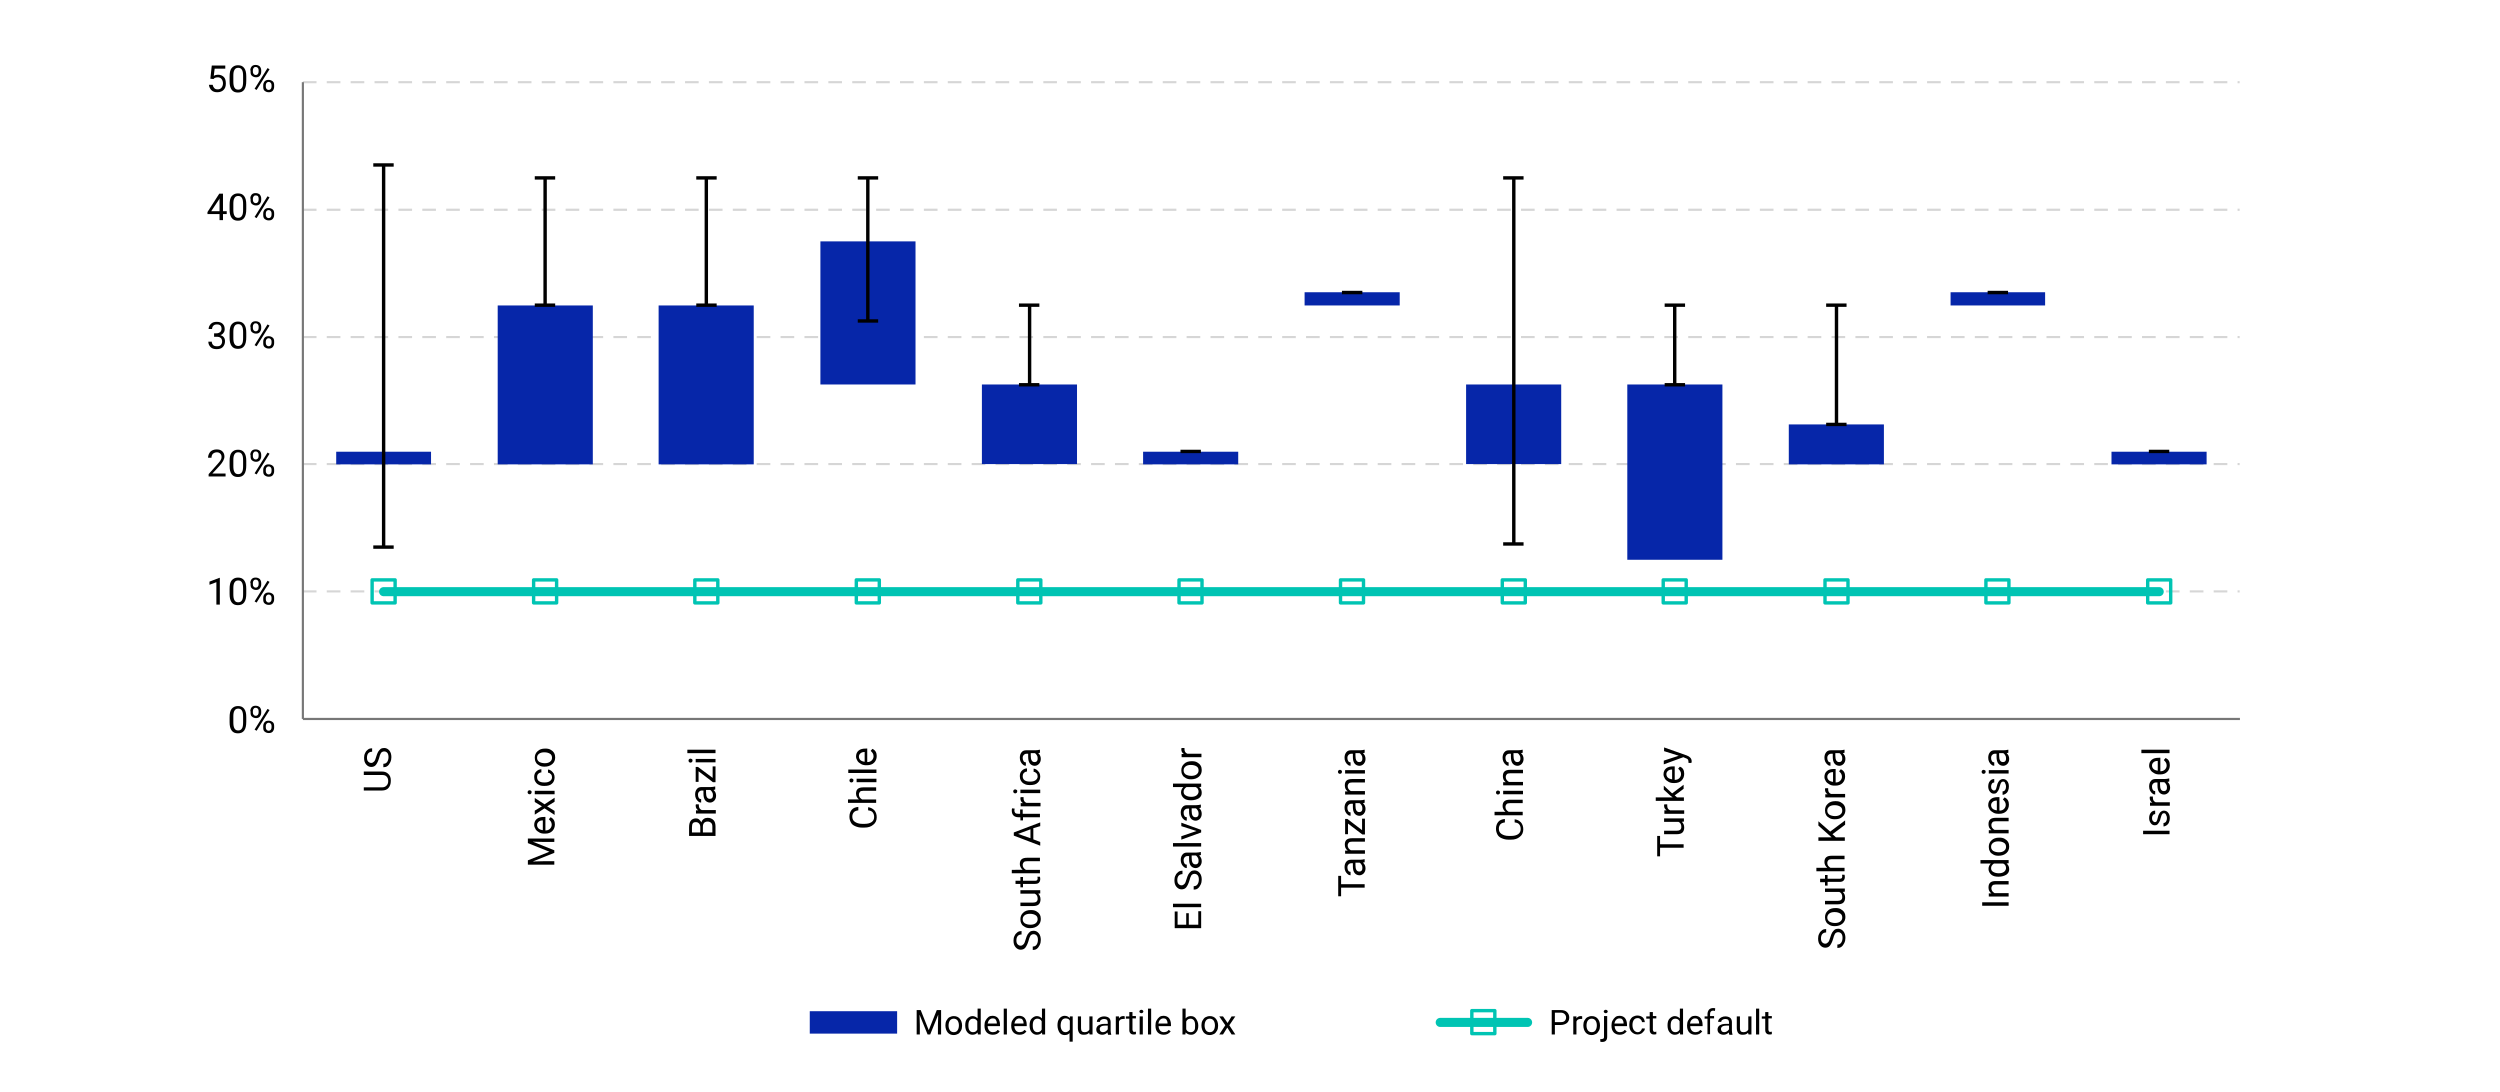 <?xml version="1.0" encoding="utf-8"?>
<!-- Generator: Adobe Illustrator 28.0.0, SVG Export Plug-In . SVG Version: 6.00 Build 0)  -->
<svg version="1.1" id="Layer_1" xmlns="http://www.w3.org/2000/svg" xmlns:xlink="http://www.w3.org/1999/xlink" x="0px" y="0px"
	 viewBox="0 0 870 380" style="enable-background:new 0 0 870 380;" xml:space="preserve">
<style type="text/css">
	.st0{fill:none;stroke:#D6D6D6;stroke-width:0.75;stroke-linejoin:round;stroke-miterlimit:10;stroke-dasharray:4.75,3.562;}
	.st1{fill:#0626A9;}
	.st2{fill:none;stroke:#000000;stroke-width:1.188;stroke-linejoin:round;stroke-miterlimit:10;}
	.st3{fill:none;stroke:#777777;stroke-width:0.75;stroke-linejoin:round;stroke-miterlimit:10;}
	.st4{fill:none;stroke:#00C4B3;stroke-width:3.167;stroke-linecap:round;stroke-linejoin:round;stroke-miterlimit:10;}
	.st5{fill:none;stroke:#00C4B3;stroke-width:1.188;stroke-linejoin:round;stroke-miterlimit:10;}
	.st6{fill-rule:evenodd;clip-rule:evenodd;fill:#0626A9;}
</style>
<g>
	<path class="st0" d="M105.4,28.6h674 M105.4,73h674 M105.4,117.3h674 M105.4,161.5h674 M105.4,205.8h674"/>
	<path class="st1" d="M734.8,157.2h33.1v4.4h-33.1V157.2z M678.8,101.7h32.9v4.6h-32.9V101.7z M622.5,147.7h33.1v13.9h-33.1V147.7z
		 M566.3,133.8h33.1v61h-33.1V133.8z M510.2,133.8h33.1v27.7h-33.1V133.8z M454,101.7h33.1v4.6H454V101.7z M397.8,157.2h33.1v4.4
		h-33.1V157.2z M341.7,133.8h33.1v27.7h-33.1V133.8z M285.5,84h33.1v49.8h-33.1V84z M229.2,106.3h33.1v55.3h-33.1V106.3z
		 M173.2,106.3h33.1v55.3h-33.1V106.3z M117,157.2H150v4.4H117V157.2z"/>
	<path class="st2" d="M129.9,57.4h7.1 M129.9,190.4h7.1 M133.5,157.2V57.4 M133.5,157.2v33.2"/>
	<path class="st2" d="M186.1,61.9h7.1 M186.1,106.2h7.1 M189.7,106.2V61.9"/>
	<path class="st2" d="M242.3,61.9h7.1 M242.3,106.2h7.1 M245.8,106.2V61.9"/>
	<path class="st2" d="M298.5,61.9h7.1 M298.5,111.7h7.1 M302,84V61.9 M302,84v27.7"/>
	<path class="st2" d="M354.6,106.2h7.1 M354.6,133.9h7.1 M358.3,133.9v-27.7"/>
	<path class="st2" d="M410.8,157.1h7.1 M410.8,157.1h7.1"/>
	<path class="st2" d="M467,101.8h7.1 M467,101.8h7.1"/>
	<path class="st2" d="M523.1,61.9h7.1 M523.1,189.3h7.1 M526.8,133.8V61.9 M526.8,133.8v55.5"/>
	<path class="st2" d="M579.3,106.2h7.1 M579.3,133.9h7.1 M582.8,133.9v-27.7"/>
	<path class="st2" d="M635.5,106.2h7.1 M635.5,147.7h7.1 M639.1,147.7v-41.5"/>
	<path class="st2" d="M691.7,101.8h7.1 M691.7,101.8h7.1"/>
	<path class="st2" d="M747.8,157.1h7.1 M747.8,157.1h7.1"/>
	<line class="st3" x1="105.4" y1="250.2" x2="105.4" y2="28.6"/>
	<line class="st3" x1="105.4" y1="250.2" x2="779.5" y2="250.2"/>
	<polyline class="st4" points="133.5,205.9 189.7,205.9 245.8,205.9 302,205.9 358.3,205.9 414.3,205.9 470.5,205.9 526.8,205.9 
		582.8,205.9 639.1,205.9 695.1,205.9 751.4,205.9 	"/>
	<rect x="129.5" y="201.8" class="st5" width="8" height="8"/>
	<rect x="185.7" y="201.8" class="st5" width="8" height="8"/>
	<rect x="241.8" y="201.8" class="st5" width="8" height="8"/>
	<rect x="298" y="201.8" class="st5" width="8" height="8"/>
	<rect x="354.2" y="201.8" class="st5" width="8" height="8"/>
	<rect x="410.3" y="201.8" class="st5" width="8" height="8"/>
	<rect x="466.5" y="201.8" class="st5" width="8" height="8"/>
	<rect x="522.8" y="201.8" class="st5" width="8" height="8"/>
	<rect x="578.8" y="201.8" class="st5" width="8" height="8"/>
	<rect x="635.1" y="201.8" class="st5" width="8" height="8"/>
	<rect x="691.1" y="201.8" class="st5" width="8" height="8"/>
	<rect x="747.4" y="201.8" class="st5" width="8" height="8"/>
	<rect x="281.8" y="351.9" class="st6" width="30.4" height="7.8"/>
	<line class="st4" x1="501.2" y1="355.8" x2="531.6" y2="355.8"/>
	<rect x="512.2" y="351.7" class="st5" width="8" height="8"/>
</g>
<g>
	<path d="M320.4,351.5l2.8,7l2.8-7h1.5v8.5h-1.1v-3.3l0.1-3.6l-2.8,6.9h-0.9l-2.8-6.9l0.1,3.6v3.3H319v-8.5H320.4z"/>
	<path d="M329,356.8c0-0.6,0.1-1.2,0.4-1.7s0.6-0.9,1-1.1s0.9-0.4,1.5-0.4c0.9,0,1.6,0.3,2.1,0.9s0.8,1.4,0.8,2.4v0.1
		c0,0.6-0.1,1.2-0.4,1.7s-0.6,0.9-1,1.1s-0.9,0.4-1.5,0.4c-0.9,0-1.6-0.3-2.1-0.9S329,357.8,329,356.8L329,356.8z M330.1,356.9
		c0,0.7,0.2,1.3,0.5,1.7s0.8,0.6,1.3,0.6c0.6,0,1-0.2,1.3-0.6s0.5-1,0.5-1.8c0-0.7-0.2-1.3-0.5-1.7s-0.8-0.6-1.3-0.6
		c-0.5,0-1,0.2-1.3,0.6S330.1,356.1,330.1,356.9z"/>
	<path d="M335.9,356.8c0-1,0.2-1.8,0.7-2.3s1.1-0.9,1.8-0.9c0.7,0,1.3,0.3,1.8,0.8V351h1.1v9h-1l-0.1-0.7c-0.4,0.5-1,0.8-1.8,0.8
		c-0.7,0-1.3-0.3-1.8-0.9S335.9,357.8,335.9,356.8L335.9,356.8z M337,356.9c0,0.7,0.1,1.3,0.4,1.7s0.7,0.6,1.2,0.6
		c0.7,0,1.2-0.3,1.5-0.9v-2.9c-0.3-0.6-0.8-0.9-1.5-0.9c-0.5,0-0.9,0.2-1.2,0.6S337,356.1,337,356.9z"/>
	<path d="M345.5,360.1c-0.9,0-1.6-0.3-2.1-0.8s-0.8-1.3-0.8-2.3v-0.2c0-0.6,0.1-1.2,0.4-1.7s0.6-0.9,1-1.2s0.9-0.4,1.4-0.4
		c0.8,0,1.5,0.3,1.9,0.8s0.7,1.3,0.7,2.3v0.5h-4.3c0,0.6,0.2,1.1,0.5,1.5s0.8,0.6,1.3,0.6c0.4,0,0.7-0.1,1-0.2s0.5-0.4,0.7-0.6
		l0.7,0.5C347.4,359.7,346.6,360.1,345.5,360.1z M345.4,354.4c-0.4,0-0.8,0.2-1.1,0.5s-0.5,0.8-0.6,1.3h3.2v-0.1
		c0-0.6-0.2-1-0.4-1.3S345.9,354.4,345.4,354.4z"/>
	<path d="M350.4,360h-1.1v-9h1.1V360z"/>
	<path d="M354.8,360.1c-0.9,0-1.6-0.3-2.1-0.8s-0.8-1.3-0.8-2.3v-0.2c0-0.6,0.1-1.2,0.4-1.7s0.6-0.9,1-1.2s0.9-0.4,1.4-0.4
		c0.8,0,1.5,0.3,1.9,0.8s0.7,1.3,0.7,2.3v0.5H353c0,0.6,0.2,1.1,0.5,1.5s0.8,0.6,1.3,0.6c0.4,0,0.7-0.1,1-0.2s0.5-0.4,0.7-0.6
		l0.7,0.5C356.7,359.7,355.9,360.1,354.8,360.1z M354.7,354.4c-0.4,0-0.8,0.2-1.1,0.5s-0.5,0.8-0.6,1.3h3.2v-0.1
		c0-0.6-0.2-1-0.4-1.3S355.1,354.4,354.7,354.4z"/>
	<path d="M358.3,356.8c0-1,0.2-1.8,0.7-2.3s1.1-0.9,1.8-0.9c0.7,0,1.3,0.3,1.8,0.8V351h1.1v9h-1l-0.1-0.7c-0.4,0.5-1,0.8-1.8,0.8
		c-0.7,0-1.3-0.3-1.8-0.9S358.3,357.8,358.3,356.8L358.3,356.8z M359.4,356.9c0,0.7,0.1,1.3,0.4,1.7s0.7,0.6,1.2,0.6
		c0.7,0,1.2-0.3,1.5-0.9v-2.9c-0.3-0.6-0.8-0.9-1.5-0.9c-0.5,0-0.9,0.2-1.2,0.6S359.4,356.1,359.4,356.9z"/>
	<path d="M368,356.8c0-1,0.2-1.8,0.7-2.4s1.1-0.9,1.8-0.9c0.8,0,1.3,0.3,1.8,0.8l0-0.6h1v8.8h-1.1v-3c-0.4,0.5-1,0.7-1.7,0.7
		c-0.8,0-1.4-0.3-1.8-0.9S368,357.8,368,356.8L368,356.8z M369.1,356.9c0,0.7,0.2,1.3,0.5,1.7s0.7,0.6,1.2,0.6
		c0.6,0,1.1-0.3,1.5-0.9v-3.1c-0.3-0.6-0.8-0.8-1.5-0.8c-0.5,0-0.9,0.2-1.2,0.6S369.1,356.1,369.1,356.9z"/>
	<path d="M379,359.4c-0.4,0.5-1,0.7-1.9,0.7c-0.7,0-1.2-0.2-1.5-0.6s-0.5-1-0.5-1.7v-4.1h1.1v4.1c0,1,0.4,1.4,1.2,1.4
		c0.8,0,1.4-0.3,1.7-0.9v-4.6h1.1v6.3h-1L379,359.4z"/>
	<path d="M385.6,360c-0.1-0.1-0.1-0.3-0.2-0.7c-0.5,0.5-1.1,0.8-1.8,0.8c-0.6,0-1.1-0.2-1.5-0.5s-0.6-0.8-0.6-1.3
		c0-0.7,0.3-1.2,0.8-1.5s1.2-0.5,2.1-0.5h1.1v-0.5c0-0.4-0.1-0.7-0.3-0.9s-0.6-0.3-1-0.3c-0.4,0-0.7,0.1-1,0.3s-0.4,0.4-0.4,0.7
		h-1.1c0-0.3,0.1-0.6,0.3-0.9s0.5-0.5,0.9-0.7s0.8-0.3,1.3-0.3c0.7,0,1.3,0.2,1.7,0.5s0.6,0.9,0.6,1.5v2.9c0,0.6,0.1,1,0.2,1.4v0.1
		H385.6z M383.8,359.2c0.3,0,0.7-0.1,1-0.3s0.5-0.4,0.7-0.7v-1.3h-0.8c-1.3,0-2,0.4-2,1.2c0,0.3,0.1,0.6,0.3,0.8
		S383.5,359.2,383.8,359.2z"/>
	<path d="M391.3,354.6c-0.2,0-0.3,0-0.5,0c-0.7,0-1.2,0.3-1.4,0.9v4.5h-1.1v-6.3h1.1l0,0.7c0.4-0.6,0.9-0.8,1.5-0.8
		c0.2,0,0.4,0,0.5,0.1V354.6z"/>
	<path d="M394.1,352.1v1.5h1.2v0.8h-1.2v3.9c0,0.3,0.1,0.4,0.2,0.6s0.3,0.2,0.5,0.2c0.1,0,0.3,0,0.5-0.1v0.9
		c-0.3,0.1-0.6,0.1-0.8,0.1c-0.5,0-0.8-0.1-1.1-0.4s-0.4-0.7-0.4-1.2v-3.9h-1.2v-0.8h1.2v-1.5H394.1z"/>
	<path d="M396.5,352c0-0.2,0.1-0.3,0.2-0.4s0.3-0.2,0.5-0.2s0.4,0.1,0.5,0.2s0.2,0.3,0.2,0.4s-0.1,0.3-0.2,0.4s-0.3,0.2-0.5,0.2
		s-0.4-0.1-0.5-0.2S396.5,352.2,396.5,352z M397.7,360h-1.1v-6.3h1.1V360z"/>
	<path d="M400.6,360h-1.1v-9h1.1V360z"/>
	<path d="M405,360.1c-0.9,0-1.6-0.3-2.1-0.8s-0.8-1.3-0.8-2.3v-0.2c0-0.6,0.1-1.2,0.4-1.7s0.6-0.9,1-1.2s0.9-0.4,1.4-0.4
		c0.8,0,1.5,0.3,1.9,0.8s0.7,1.3,0.7,2.3v0.5h-4.3c0,0.6,0.2,1.1,0.5,1.5s0.8,0.6,1.3,0.6c0.4,0,0.7-0.1,1-0.2s0.5-0.4,0.7-0.6
		l0.7,0.5C406.8,359.7,406,360.1,405,360.1z M404.8,354.4c-0.4,0-0.8,0.2-1.1,0.5s-0.5,0.8-0.6,1.3h3.2v-0.1c0-0.6-0.2-1-0.4-1.3
		S405.3,354.4,404.8,354.4z"/>
	<path d="M417,356.9c0,1-0.2,1.7-0.7,2.3s-1,0.9-1.8,0.9c-0.8,0-1.4-0.3-1.9-0.8l-0.1,0.7h-1v-9h1.1v3.4c0.4-0.5,1-0.8,1.8-0.8
		s1.4,0.3,1.8,0.9S417,355.8,417,356.9L417,356.9z M415.9,356.8c0-0.7-0.1-1.3-0.4-1.7s-0.7-0.6-1.2-0.6c-0.7,0-1.2,0.3-1.5,1v2.7
		c0.3,0.7,0.8,1,1.6,1c0.5,0,0.9-0.2,1.2-0.6S415.9,357.6,415.9,356.8z"/>
	<path d="M418.1,356.8c0-0.6,0.1-1.2,0.4-1.7s0.6-0.9,1-1.1s0.9-0.4,1.5-0.4c0.9,0,1.6,0.3,2.1,0.9s0.8,1.4,0.8,2.4v0.1
		c0,0.6-0.1,1.2-0.4,1.7s-0.6,0.9-1,1.1s-0.9,0.4-1.5,0.4c-0.9,0-1.6-0.3-2.1-0.9S418.1,357.8,418.1,356.8L418.1,356.8z
		 M419.2,356.9c0,0.7,0.2,1.3,0.5,1.7s0.8,0.6,1.3,0.6c0.6,0,1-0.2,1.3-0.6s0.5-1,0.5-1.8c0-0.7-0.2-1.3-0.5-1.7s-0.8-0.6-1.3-0.6
		c-0.5,0-1,0.2-1.3,0.6S419.2,356.1,419.2,356.9z"/>
	<path d="M427.2,356l1.4-2.3h1.3l-2.1,3.1l2.1,3.2h-1.3l-1.5-2.4l-1.5,2.4h-1.3l2.1-3.2l-2.1-3.1h1.3L427.2,356z"/>
</g>
<g>
	<path d="M755,289.1v1.2h-9.2v-1.2H755z"/>
	<path d="M753.1,283c-0.3,0-0.6,0.1-0.7,0.4c-0.2,0.2-0.3,0.7-0.5,1.3c-0.1,0.6-0.3,1.1-0.5,1.4c-0.2,0.3-0.4,0.6-0.6,0.8
		c-0.2,0.2-0.5,0.3-0.9,0.3c-0.6,0-1-0.2-1.4-0.7c-0.4-0.5-0.6-1.1-0.6-1.8c0-0.8,0.2-1.4,0.6-1.9c0.4-0.5,0.9-0.7,1.5-0.7v1.2
		c-0.3,0-0.6,0.1-0.8,0.4c-0.2,0.3-0.3,0.6-0.3,1c0,0.4,0.1,0.8,0.3,1s0.4,0.4,0.7,0.4c0.3,0,0.5-0.1,0.6-0.3s0.3-0.6,0.4-1.2
		c0.1-0.6,0.3-1.1,0.5-1.4c0.2-0.4,0.4-0.6,0.7-0.8c0.3-0.2,0.6-0.3,0.9-0.3c0.6,0,1.1,0.2,1.5,0.7s0.6,1.1,0.6,1.9
		c0,0.6-0.1,1-0.3,1.5s-0.5,0.8-0.8,1c-0.3,0.2-0.7,0.4-1.1,0.4v-1.2c0.4,0,0.7-0.2,0.9-0.5c0.2-0.3,0.3-0.7,0.3-1.2
		c0-0.4-0.1-0.8-0.3-1.1C753.7,283.2,753.4,283,753.1,283z"/>
	<path d="M749.2,277c0,0.2,0,0.4,0,0.6c0,0.8,0.3,1.3,1,1.6h4.9v1.2h-6.9v-1.1l0.8,0c-0.6-0.4-0.9-0.9-0.9-1.6c0-0.2,0-0.4,0.1-0.5
		H749.2z"/>
	<path d="M755,271.9c-0.1,0.1-0.4,0.1-0.7,0.2c0.6,0.5,0.9,1.2,0.9,2c0,0.7-0.2,1.2-0.6,1.7c-0.4,0.4-0.9,0.7-1.5,0.7
		c-0.7,0-1.3-0.3-1.7-0.8c-0.4-0.5-0.6-1.3-0.6-2.3v-1.1h-0.5c-0.4,0-0.7,0.1-1,0.4s-0.4,0.6-0.4,1.1c0,0.4,0.1,0.8,0.3,1.1
		c0.2,0.3,0.5,0.4,0.8,0.4v1.2c-0.3,0-0.7-0.1-1-0.4c-0.3-0.2-0.6-0.6-0.8-1c-0.2-0.4-0.3-0.9-0.3-1.4c0-0.8,0.2-1.4,0.6-1.9
		s0.9-0.7,1.6-0.7h3.2c0.6,0,1.1-0.1,1.5-0.2h0.1V271.9z M754.1,273.9c0-0.4-0.1-0.7-0.3-1s-0.4-0.6-0.7-0.7h-1.4v0.9
		c0,1.4,0.4,2.2,1.3,2.2c0.4,0,0.7-0.1,0.9-0.4S754.1,274.3,754.1,273.9z"/>
	<path d="M755.1,266.3c0,0.9-0.3,1.7-0.9,2.3s-1.4,0.9-2.5,0.9h-0.2c-0.7,0-1.3-0.1-1.8-0.4c-0.5-0.3-1-0.6-1.3-1.1
		c-0.3-0.5-0.5-1-0.5-1.5c0-0.9,0.3-1.6,0.9-2.1c0.6-0.5,1.4-0.7,2.5-0.7h0.5v4.7c0.7,0,1.2-0.2,1.6-0.6c0.4-0.4,0.6-0.9,0.6-1.4
		c0-0.4-0.1-0.8-0.3-1.1c-0.2-0.3-0.4-0.5-0.7-0.8l0.6-0.7C754.7,264.2,755.1,265.1,755.1,266.3z M748.9,266.4
		c0,0.5,0.2,0.9,0.5,1.2s0.8,0.5,1.5,0.6v-3.4h-0.1c-0.6,0-1.1,0.2-1.4,0.5S748.9,265.9,748.9,266.4z"/>
	<path d="M755,260.9v1.2h-9.8v-1.2H755z"/>
</g>
<g>
	<path d="M699,314v1.2h-9.2V314H699z"/>
	<path d="M692.1,310.9l0.9,0c-0.7-0.5-1-1.2-1-2.1c0-1.5,0.8-2.2,2.5-2.2h4.5v1.2h-4.5c-0.5,0-0.9,0.1-1.1,0.3
		c-0.2,0.2-0.4,0.6-0.4,1c0,0.4,0.1,0.7,0.3,1s0.5,0.5,0.8,0.7h4.9v1.2h-6.9V310.9z"/>
	<path d="M695.5,305.1c-1.1,0-1.9-0.2-2.5-0.7c-0.6-0.5-1-1.2-1-2c0-0.8,0.3-1.4,0.8-1.9h-3.6v-1.2h9.8v1.1l-0.7,0.1
		c0.6,0.5,0.9,1.1,0.9,2c0,0.8-0.3,1.4-1,1.9C697.5,304.8,696.6,305.1,695.5,305.1L695.5,305.1z M695.6,303.9c0.8,0,1.4-0.2,1.8-0.5
		c0.4-0.3,0.7-0.8,0.7-1.3c0-0.7-0.3-1.3-1-1.6h-3.2c-0.6,0.4-1,0.9-1,1.6c0,0.6,0.2,1,0.7,1.3S694.7,303.9,695.6,303.9z"/>
	<path d="M695.5,297.8c-0.7,0-1.3-0.1-1.8-0.4c-0.5-0.3-1-0.6-1.2-1.1c-0.3-0.5-0.4-1-0.4-1.6c0-0.9,0.3-1.7,1-2.3
		c0.6-0.6,1.5-0.9,2.6-0.9h0.1c0.7,0,1.3,0.1,1.8,0.4c0.5,0.3,0.9,0.6,1.2,1.1c0.3,0.5,0.4,1,0.4,1.6c0,0.9-0.3,1.7-1,2.3
		C697.5,297.5,696.6,297.8,695.5,297.8L695.5,297.8z M695.6,296.6c0.8,0,1.4-0.2,1.8-0.5c0.5-0.4,0.7-0.8,0.7-1.4
		c0-0.6-0.2-1.1-0.7-1.4s-1.1-0.5-2-0.5c-0.8,0-1.4,0.2-1.8,0.5c-0.5,0.4-0.7,0.8-0.7,1.4c0,0.6,0.2,1,0.7,1.4
		C694.1,296.4,694.8,296.6,695.6,296.6z"/>
	<path d="M692.1,288.9l0.9,0c-0.7-0.5-1-1.2-1-2.1c0-1.5,0.8-2.2,2.5-2.2h4.5v1.2h-4.5c-0.5,0-0.9,0.1-1.1,0.3
		c-0.2,0.2-0.4,0.6-0.4,1c0,0.4,0.1,0.7,0.3,1s0.5,0.5,0.8,0.7h4.9v1.2h-6.9V288.9z"/>
	<path d="M699.1,280c0,0.9-0.3,1.7-0.9,2.3s-1.4,0.9-2.5,0.9h-0.2c-0.7,0-1.3-0.1-1.8-0.4c-0.5-0.3-1-0.6-1.3-1.1
		c-0.3-0.5-0.5-1-0.5-1.5c0-0.9,0.3-1.6,0.9-2.1c0.6-0.5,1.4-0.7,2.5-0.7h0.5v4.7c0.7,0,1.2-0.2,1.6-0.6c0.4-0.4,0.6-0.9,0.6-1.4
		c0-0.4-0.1-0.8-0.3-1.1c-0.2-0.3-0.4-0.5-0.7-0.8l0.6-0.7C698.7,278,699.1,278.9,699.1,280z M692.9,280.2c0,0.5,0.2,0.9,0.5,1.2
		s0.8,0.5,1.5,0.6v-3.4h-0.1c-0.6,0-1.1,0.2-1.4,0.5S692.9,279.7,692.9,280.2z"/>
	<path d="M697.1,272c-0.3,0-0.6,0.1-0.7,0.4c-0.2,0.2-0.3,0.7-0.5,1.3c-0.1,0.6-0.3,1.1-0.5,1.4c-0.2,0.3-0.4,0.6-0.6,0.8
		c-0.2,0.2-0.5,0.3-0.9,0.3c-0.6,0-1-0.2-1.4-0.7c-0.4-0.5-0.6-1.1-0.6-1.8c0-0.8,0.2-1.4,0.6-1.9c0.4-0.5,0.9-0.7,1.5-0.7v1.2
		c-0.3,0-0.6,0.1-0.8,0.4c-0.2,0.3-0.3,0.6-0.3,1c0,0.4,0.1,0.8,0.3,1s0.4,0.4,0.7,0.4c0.3,0,0.5-0.1,0.6-0.3s0.3-0.6,0.4-1.2
		c0.1-0.6,0.3-1.1,0.5-1.4c0.2-0.4,0.4-0.6,0.7-0.8c0.3-0.2,0.6-0.3,0.9-0.3c0.6,0,1.1,0.2,1.5,0.7s0.6,1.1,0.6,1.9
		c0,0.6-0.1,1-0.3,1.5s-0.5,0.8-0.8,1c-0.3,0.2-0.7,0.4-1.1,0.4v-1.2c0.4,0,0.7-0.2,0.9-0.5c0.2-0.3,0.3-0.7,0.3-1.2
		c0-0.4-0.1-0.8-0.3-1.1C697.7,272.1,697.4,272,697.1,272z"/>
	<path d="M690.3,269.3c-0.2,0-0.4-0.1-0.5-0.2c-0.1-0.1-0.2-0.3-0.2-0.5s0.1-0.4,0.2-0.5c0.1-0.1,0.3-0.2,0.5-0.2
		c0.2,0,0.3,0.1,0.5,0.2s0.2,0.3,0.2,0.5s-0.1,0.4-0.2,0.5C690.6,269.2,690.5,269.3,690.3,269.3z M699,268v1.2h-6.9V268H699z"/>
	<path d="M699,261.9c-0.1,0.1-0.4,0.1-0.7,0.2c0.6,0.5,0.9,1.2,0.9,2c0,0.7-0.2,1.2-0.6,1.7c-0.4,0.4-0.9,0.7-1.5,0.7
		c-0.7,0-1.3-0.3-1.7-0.8c-0.4-0.5-0.6-1.3-0.6-2.3v-1.1h-0.5c-0.4,0-0.7,0.1-1,0.4s-0.4,0.6-0.4,1.1c0,0.4,0.1,0.8,0.3,1.1
		c0.2,0.3,0.5,0.4,0.8,0.4v1.2c-0.3,0-0.7-0.1-1-0.4c-0.3-0.2-0.6-0.6-0.8-1c-0.2-0.4-0.3-0.9-0.3-1.4c0-0.8,0.2-1.4,0.6-1.9
		s0.9-0.7,1.6-0.7h3.2c0.6,0,1.1-0.1,1.5-0.2h0.1V261.9z M698.1,263.8c0-0.4-0.1-0.7-0.3-1s-0.4-0.6-0.7-0.7h-1.4v0.9
		c0,1.4,0.4,2.2,1.3,2.2c0.4,0,0.7-0.1,0.9-0.4S698.1,264.2,698.1,263.8z"/>
</g>
<g>
	<path d="M637.9,326.8c-0.3,1-0.7,1.8-1.1,2.3c-0.4,0.5-1,0.7-1.6,0.7c-0.7,0-1.3-0.3-1.8-0.9c-0.5-0.6-0.7-1.3-0.7-2.3
		c0-0.6,0.1-1.2,0.4-1.7c0.2-0.5,0.6-0.9,1-1.2c0.4-0.3,0.9-0.4,1.4-0.4v1.2c-0.6,0-1,0.2-1.3,0.5s-0.5,0.9-0.5,1.5
		c0,0.6,0.1,1.1,0.4,1.4c0.3,0.3,0.6,0.5,1.1,0.5c0.4,0,0.7-0.2,1-0.5c0.3-0.3,0.5-0.9,0.7-1.6c0.2-0.8,0.5-1.4,0.7-1.8
		c0.3-0.4,0.6-0.8,0.9-1c0.3-0.2,0.8-0.3,1.2-0.3c0.7,0,1.3,0.3,1.8,0.9c0.5,0.6,0.7,1.4,0.7,2.3c0,0.6-0.1,1.2-0.4,1.8
		s-0.6,1-1,1.3c-0.4,0.3-0.9,0.4-1.4,0.4v-1.2c0.6,0,1-0.2,1.3-0.6c0.3-0.4,0.5-1,0.5-1.7c0-0.6-0.1-1.1-0.4-1.5
		c-0.3-0.3-0.6-0.5-1.1-0.5s-0.8,0.2-1.1,0.5C638.3,325.4,638.1,326,637.9,326.8z"/>
	<path d="M638.5,322.3c-0.7,0-1.3-0.1-1.8-0.4c-0.5-0.3-1-0.6-1.2-1.1c-0.3-0.5-0.4-1-0.4-1.6c0-0.9,0.3-1.7,1-2.3
		c0.6-0.6,1.5-0.9,2.6-0.9h0.1c0.7,0,1.3,0.1,1.8,0.4c0.5,0.3,0.9,0.6,1.2,1.1c0.3,0.5,0.4,1,0.4,1.6c0,0.9-0.3,1.7-1,2.3
		C640.5,322,639.6,322.3,638.5,322.3L638.5,322.3z M638.6,321.2c0.8,0,1.4-0.2,1.8-0.5c0.5-0.4,0.7-0.8,0.7-1.4
		c0-0.6-0.2-1.1-0.7-1.4s-1.1-0.5-2-0.5c-0.8,0-1.4,0.2-1.8,0.5s-0.7,0.8-0.7,1.4c0,0.6,0.2,1,0.7,1.4
		C637.1,321,637.8,321.2,638.6,321.2z"/>
	<path d="M641.3,310.4c0.5,0.5,0.8,1.1,0.8,2c0,0.7-0.2,1.3-0.6,1.7c-0.4,0.4-1.1,0.6-1.9,0.6h-4.5v-1.2h4.4c1,0,1.6-0.4,1.6-1.3
		c0-0.9-0.3-1.5-1-1.8h-5v-1.2h6.9v1.1L641.3,310.4z"/>
	<path d="M633.4,305.8h1.7v-1.3h0.9v1.3h4.3c0.3,0,0.5-0.1,0.6-0.2s0.2-0.3,0.2-0.6c0-0.1,0-0.3-0.1-0.6h0.9
		c0.1,0.3,0.1,0.6,0.1,0.9c0,0.5-0.2,0.9-0.5,1.2c-0.3,0.3-0.8,0.4-1.4,0.4H636v1.3h-0.9V307h-1.7V305.8z"/>
	<path d="M635.9,302c-0.6-0.5-1-1.2-1-2c0-1.5,0.8-2.2,2.5-2.2h4.5v1.2h-4.5c-0.5,0-0.9,0.1-1.1,0.3c-0.2,0.2-0.4,0.6-0.4,1
		c0,0.4,0.1,0.7,0.3,1s0.5,0.5,0.8,0.7h4.9v1.2h-9.8V302H635.9z"/>
	<path d="M637.7,290.3l1.2,1.1h3.1v1.2h-9.2v-1.2h4.6l-4.6-4.1v-1.5l4.1,3.6l5.2-3.9v1.5L637.7,290.3z"/>
	<path d="M638.5,285.1c-0.7,0-1.3-0.1-1.8-0.4c-0.5-0.3-1-0.6-1.2-1.1c-0.3-0.5-0.4-1-0.4-1.6c0-0.9,0.3-1.7,1-2.3
		c0.6-0.6,1.5-0.9,2.6-0.9h0.1c0.7,0,1.3,0.1,1.8,0.4c0.5,0.3,0.9,0.6,1.2,1.1c0.3,0.5,0.4,1,0.4,1.6c0,0.9-0.3,1.7-1,2.3
		C640.5,284.9,639.6,285.1,638.5,285.1L638.5,285.1z M638.6,284c0.8,0,1.4-0.2,1.8-0.5c0.5-0.4,0.7-0.8,0.7-1.4
		c0-0.6-0.2-1.1-0.7-1.4s-1.1-0.5-2-0.5c-0.8,0-1.4,0.2-1.8,0.5c-0.5,0.4-0.7,0.8-0.7,1.4c0,0.6,0.2,1,0.7,1.4
		C637.1,283.8,637.8,284,638.6,284z"/>
	<path d="M636.2,274.1c0,0.2,0,0.4,0,0.6c0,0.8,0.3,1.3,1,1.6h4.9v1.2h-6.9v-1.1l0.8,0c-0.6-0.4-0.9-0.9-0.9-1.6
		c0-0.2,0-0.4,0.1-0.5H636.2z"/>
	<path d="M642.1,270.2c0,0.9-0.3,1.7-0.9,2.3s-1.4,0.9-2.5,0.9h-0.2c-0.7,0-1.3-0.1-1.8-0.4c-0.5-0.3-1-0.6-1.3-1.1
		c-0.3-0.5-0.5-1-0.5-1.5c0-0.9,0.3-1.6,0.9-2.1c0.6-0.5,1.4-0.7,2.5-0.7h0.5v4.7c0.7,0,1.2-0.2,1.6-0.6c0.4-0.4,0.6-0.9,0.6-1.4
		c0-0.4-0.1-0.8-0.3-1.1c-0.2-0.3-0.4-0.5-0.7-0.8l0.6-0.7C641.7,268.2,642.1,269,642.1,270.2z M635.9,270.3c0,0.5,0.2,0.9,0.5,1.2
		s0.8,0.5,1.5,0.6v-3.4h-0.1c-0.6,0-1.1,0.2-1.4,0.5S635.9,269.8,635.9,270.3z"/>
	<path d="M642,261.9c-0.1,0.1-0.4,0.1-0.7,0.2c0.6,0.5,0.9,1.2,0.9,2c0,0.7-0.2,1.2-0.6,1.7c-0.4,0.4-0.9,0.7-1.5,0.7
		c-0.7,0-1.3-0.3-1.7-0.8c-0.4-0.5-0.6-1.3-0.6-2.3v-1.1h-0.5c-0.4,0-0.7,0.1-1,0.4s-0.4,0.6-0.4,1.1c0,0.4,0.1,0.8,0.3,1.1
		c0.2,0.3,0.5,0.4,0.8,0.4v1.2c-0.3,0-0.7-0.1-1-0.4c-0.3-0.2-0.6-0.6-0.8-1c-0.2-0.4-0.3-0.9-0.3-1.4c0-0.8,0.2-1.4,0.6-1.9
		s0.9-0.7,1.6-0.7h3.2c0.6,0,1.1-0.1,1.5-0.2h0.1V261.9z M641.1,263.8c0-0.4-0.1-0.7-0.3-1s-0.4-0.6-0.7-0.7h-1.4v0.9
		c0,1.4,0.4,2.2,1.3,2.2c0.4,0,0.7-0.1,0.9-0.4S641.1,264.2,641.1,263.8z"/>
</g>
<g>
	<path d="M577.7,290.8v3h8.2v1.2h-8.2v3h-1v-7.1H577.7z"/>
	<path d="M585.3,286c0.5,0.5,0.8,1.1,0.8,2c0,0.7-0.2,1.3-0.6,1.7c-0.4,0.4-1.1,0.6-1.9,0.6h-4.5v-1.2h4.4c1,0,1.6-0.4,1.6-1.3
		c0-0.9-0.3-1.5-1-1.8h-5v-1.2h6.9v1.1L585.3,286z"/>
	<path d="M580.2,279.8c0,0.2,0,0.4,0,0.6c0,0.8,0.3,1.3,1,1.6h4.9v1.2h-6.9V282l0.8,0c-0.6-0.4-0.9-0.9-0.9-1.6c0-0.2,0-0.4,0.1-0.5
		H580.2z"/>
	<path d="M582.8,276.8l0.8,0.7h2.4v1.2h-9.8v-1.2h5.9l-0.8-0.6l-2.3-2.1v-1.4l2.9,2.7l4-3v1.4L582.8,276.8z"/>
	<path d="M586.1,269.3c0,0.9-0.3,1.7-0.9,2.3s-1.4,0.9-2.5,0.9h-0.2c-0.7,0-1.3-0.1-1.8-0.4c-0.5-0.3-1-0.6-1.3-1.1
		c-0.3-0.5-0.5-1-0.5-1.5c0-0.9,0.3-1.6,0.9-2.1c0.6-0.5,1.4-0.7,2.5-0.7h0.5v4.7c0.7,0,1.2-0.2,1.6-0.6c0.4-0.4,0.6-0.9,0.6-1.4
		c0-0.4-0.1-0.8-0.3-1.1c-0.2-0.3-0.4-0.5-0.7-0.8l0.6-0.7C585.7,267.2,586.1,268.1,586.1,269.3z M579.9,269.4
		c0,0.5,0.2,0.9,0.5,1.2s0.8,0.5,1.5,0.6v-3.4h-0.1c-0.6,0-1.1,0.2-1.4,0.5S579.9,268.9,579.9,269.4z"/>
	<path d="M584.2,263l-5.1-1.6v-1.3l7.9,2.8c1.1,0.4,1.7,1.1,1.7,2l0,0.2l-0.1,0.4h-1l0-0.3c0-0.4-0.1-0.7-0.2-0.9
		c-0.2-0.2-0.5-0.4-0.9-0.5l-0.7-0.3l-6.8,2.5v-1.3L584.2,263z"/>
</g>
<g>
	<path d="M527,285.1c1,0.1,1.7,0.5,2.3,1.1c0.5,0.6,0.8,1.4,0.8,2.4c0,1.1-0.4,2-1.2,2.6c-0.8,0.7-1.8,1-3.1,1h-0.9
		c-0.9,0-1.6-0.2-2.3-0.5c-0.7-0.3-1.2-0.7-1.5-1.3c-0.3-0.6-0.5-1.2-0.5-2c0-1,0.3-1.8,0.8-2.4s1.3-0.9,2.3-1v1.2
		c-0.7,0.1-1.3,0.3-1.6,0.7c-0.3,0.4-0.5,0.8-0.5,1.5c0,0.8,0.3,1.4,0.9,1.8c0.6,0.4,1.4,0.7,2.5,0.7h0.9c1,0,1.8-0.2,2.4-0.6
		s0.9-1,0.9-1.8c0-0.7-0.2-1.2-0.5-1.6c-0.3-0.4-0.8-0.6-1.6-0.7V285.1z"/>
	<path d="M523.9,282.5c-0.6-0.5-1-1.2-1-2c0-1.5,0.8-2.2,2.5-2.2h4.5v1.2h-4.5c-0.5,0-0.9,0.1-1.1,0.3c-0.2,0.2-0.4,0.6-0.4,1
		c0,0.4,0.1,0.7,0.3,1s0.5,0.5,0.8,0.7h4.9v1.2h-9.8v-1.2H523.9z"/>
	<path d="M521.3,276.5c-0.2,0-0.4-0.1-0.5-0.2c-0.1-0.1-0.2-0.3-0.2-0.5s0.1-0.4,0.2-0.5c0.1-0.1,0.3-0.2,0.5-0.2
		c0.2,0,0.3,0.1,0.5,0.2s0.2,0.3,0.2,0.5s-0.1,0.4-0.2,0.5C521.6,276.4,521.5,276.5,521.3,276.5z M530,275.2v1.2h-6.9v-1.2H530z"/>
	<path d="M523.1,272.2l0.9,0c-0.7-0.5-1-1.2-1-2.1c0-1.5,0.8-2.2,2.5-2.2h4.5v1.2h-4.5c-0.5,0-0.9,0.1-1.1,0.3
		c-0.2,0.2-0.4,0.6-0.4,1c0,0.4,0.1,0.7,0.3,1s0.5,0.5,0.8,0.7h4.9v1.2h-6.9V272.2z"/>
	<path d="M530,261.9c-0.1,0.1-0.4,0.1-0.7,0.2c0.6,0.5,0.9,1.2,0.9,2c0,0.7-0.2,1.2-0.6,1.7c-0.4,0.4-0.9,0.7-1.5,0.7
		c-0.7,0-1.3-0.3-1.7-0.8c-0.4-0.5-0.6-1.3-0.6-2.3v-1.1h-0.5c-0.4,0-0.7,0.1-1,0.4s-0.4,0.6-0.4,1.1c0,0.4,0.1,0.8,0.3,1.1
		c0.2,0.3,0.5,0.4,0.8,0.4v1.2c-0.3,0-0.7-0.1-1-0.4c-0.3-0.2-0.6-0.6-0.8-1c-0.2-0.4-0.3-0.9-0.3-1.4c0-0.8,0.2-1.4,0.6-1.9
		s0.9-0.7,1.6-0.7h3.2c0.6,0,1.1-0.1,1.5-0.2h0.1V261.9z M529.1,263.8c0-0.4-0.1-0.7-0.3-1s-0.4-0.6-0.7-0.7h-1.4v0.9
		c0,1.4,0.4,2.2,1.3,2.2c0.4,0,0.7-0.1,0.9-0.4S529.1,264.2,529.1,263.8z"/>
</g>
<g>
	<path d="M466.7,304.7v3h8.2v1.2h-8.2v3h-1v-7.1H466.7z"/>
	<path d="M475,300c-0.1,0.1-0.4,0.1-0.7,0.2c0.6,0.5,0.9,1.2,0.9,2c0,0.7-0.2,1.2-0.6,1.7c-0.4,0.4-0.9,0.7-1.5,0.7
		c-0.7,0-1.3-0.3-1.7-0.8c-0.4-0.5-0.6-1.3-0.6-2.3v-1.1h-0.5c-0.4,0-0.7,0.1-1,0.4s-0.4,0.6-0.4,1.1c0,0.4,0.1,0.8,0.3,1.1
		c0.2,0.3,0.5,0.4,0.8,0.4v1.2c-0.3,0-0.7-0.1-1-0.4c-0.3-0.2-0.6-0.6-0.8-1c-0.2-0.4-0.3-0.9-0.3-1.4c0-0.8,0.2-1.4,0.6-1.9
		s0.9-0.7,1.6-0.7h3.2c0.6,0,1.1-0.1,1.5-0.2h0.1V300z M474.1,301.9c0-0.4-0.1-0.7-0.3-1s-0.4-0.6-0.7-0.7h-1.4v0.9
		c0,1.4,0.4,2.2,1.3,2.2c0.4,0,0.7-0.1,0.9-0.4S474.1,302.3,474.1,301.9z"/>
	<path d="M468.1,296l0.9,0c-0.7-0.5-1-1.2-1-2.1c0-1.5,0.8-2.2,2.5-2.2h4.5v1.2h-4.5c-0.5,0-0.9,0.1-1.1,0.3c-0.2,0.2-0.4,0.6-0.4,1
		c0,0.4,0.1,0.7,0.3,1s0.5,0.5,0.8,0.7h4.9v1.2h-6.9V296z"/>
	<path d="M474,288.9v-4h1v5.5h-0.9l-5-3.8v3.7h-1V285h0.8L474,288.9z"/>
	<path d="M475,279.3c-0.1,0.1-0.4,0.1-0.7,0.2c0.6,0.5,0.9,1.2,0.9,2c0,0.7-0.2,1.2-0.6,1.7c-0.4,0.4-0.9,0.7-1.5,0.7
		c-0.7,0-1.3-0.3-1.7-0.8c-0.4-0.5-0.6-1.3-0.6-2.3v-1.1h-0.5c-0.4,0-0.7,0.1-1,0.4s-0.4,0.6-0.4,1.1c0,0.4,0.1,0.8,0.3,1.1
		c0.2,0.3,0.5,0.4,0.8,0.4v1.2c-0.3,0-0.7-0.1-1-0.4c-0.3-0.2-0.6-0.6-0.8-1c-0.2-0.4-0.3-0.9-0.3-1.4c0-0.8,0.2-1.4,0.6-1.9
		s0.9-0.7,1.6-0.7h3.2c0.6,0,1.1-0.1,1.5-0.2h0.1V279.3z M474.1,281.2c0-0.4-0.1-0.7-0.3-1s-0.4-0.6-0.7-0.7h-1.4v0.9
		c0,1.4,0.4,2.2,1.3,2.2c0.4,0,0.7-0.1,0.9-0.4S474.1,281.6,474.1,281.2z"/>
	<path d="M468.1,275.4l0.9,0c-0.7-0.5-1-1.2-1-2.1c0-1.5,0.8-2.2,2.5-2.2h4.5v1.2h-4.5c-0.5,0-0.9,0.1-1.1,0.3
		c-0.2,0.2-0.4,0.6-0.4,1c0,0.4,0.1,0.7,0.3,1s0.5,0.5,0.8,0.7h4.9v1.2h-6.9V275.4z"/>
	<path d="M466.3,269.3c-0.2,0-0.4-0.1-0.5-0.2c-0.1-0.1-0.2-0.3-0.2-0.5s0.1-0.4,0.2-0.5c0.1-0.1,0.3-0.2,0.5-0.2
		c0.2,0,0.3,0.1,0.5,0.2s0.2,0.3,0.2,0.5s-0.1,0.4-0.2,0.5C466.6,269.2,466.5,269.3,466.3,269.3z M475,268v1.2h-6.9V268H475z"/>
	<path d="M475,261.9c-0.1,0.1-0.4,0.1-0.7,0.2c0.6,0.5,0.9,1.2,0.9,2c0,0.7-0.2,1.2-0.6,1.7c-0.4,0.4-0.9,0.7-1.5,0.7
		c-0.7,0-1.3-0.3-1.7-0.8c-0.4-0.5-0.6-1.3-0.6-2.3v-1.1h-0.5c-0.4,0-0.7,0.1-1,0.4s-0.4,0.6-0.4,1.1c0,0.4,0.1,0.8,0.3,1.1
		c0.2,0.3,0.5,0.4,0.8,0.4v1.2c-0.3,0-0.7-0.1-1-0.4c-0.3-0.2-0.6-0.6-0.8-1c-0.2-0.4-0.3-0.9-0.3-1.4c0-0.8,0.2-1.4,0.6-1.9
		s0.9-0.7,1.6-0.7h3.2c0.6,0,1.1-0.1,1.5-0.2h0.1V261.9z M474.1,263.8c0-0.4-0.1-0.7-0.3-1s-0.4-0.6-0.7-0.7h-1.4v0.9
		c0,1.4,0.4,2.2,1.3,2.2c0.4,0,0.7-0.1,0.9-0.4S474.1,264.2,474.1,263.8z"/>
</g>
<g>
	<path d="M413.7,317.8v4h3.3v-4.7h1v5.9h-9.2v-5.8h1v4.6h3v-4H413.7z"/>
	<path d="M418,314.5v1.2h-9.8v-1.2H418z"/>
	<path d="M413.9,306.5c-0.3,1-0.7,1.8-1.1,2.3c-0.4,0.5-1,0.7-1.6,0.7c-0.7,0-1.3-0.3-1.8-0.9c-0.5-0.6-0.7-1.3-0.7-2.3
		c0-0.6,0.1-1.2,0.4-1.7c0.2-0.5,0.6-0.9,1-1.2c0.4-0.3,0.9-0.4,1.4-0.4v1.2c-0.6,0-1,0.2-1.3,0.5s-0.5,0.9-0.5,1.5
		c0,0.6,0.1,1.1,0.4,1.4c0.3,0.3,0.6,0.5,1.1,0.5c0.4,0,0.7-0.2,1-0.5c0.3-0.3,0.5-0.9,0.7-1.6c0.2-0.8,0.5-1.4,0.7-1.8
		c0.3-0.4,0.6-0.8,0.9-1c0.3-0.2,0.8-0.3,1.2-0.3c0.7,0,1.3,0.3,1.8,0.9c0.5,0.6,0.7,1.4,0.7,2.3c0,0.6-0.1,1.2-0.4,1.8
		s-0.6,1-1,1.3c-0.4,0.3-0.9,0.4-1.4,0.4v-1.2c0.6,0,1-0.2,1.3-0.6c0.3-0.4,0.5-1,0.5-1.7c0-0.6-0.1-1.1-0.4-1.5
		c-0.3-0.3-0.6-0.5-1.1-0.5s-0.8,0.2-1.1,0.5C414.3,305.1,414.1,305.7,413.9,306.5z"/>
	<path d="M418,297.5c-0.1,0.1-0.4,0.1-0.7,0.2c0.6,0.5,0.9,1.2,0.9,2c0,0.7-0.2,1.2-0.6,1.7c-0.4,0.4-0.9,0.7-1.5,0.7
		c-0.7,0-1.3-0.3-1.7-0.8c-0.4-0.5-0.6-1.3-0.6-2.3v-1.1h-0.5c-0.4,0-0.7,0.1-1,0.4s-0.4,0.6-0.4,1.1c0,0.4,0.1,0.8,0.3,1.1
		c0.2,0.3,0.5,0.4,0.8,0.4v1.2c-0.3,0-0.7-0.1-1-0.4c-0.3-0.2-0.6-0.6-0.8-1c-0.2-0.4-0.3-0.9-0.3-1.4c0-0.8,0.2-1.4,0.6-1.9
		s0.9-0.7,1.6-0.7h3.2c0.6,0,1.1-0.1,1.5-0.2h0.1V297.5z M417.1,299.4c0-0.4-0.1-0.7-0.3-1s-0.4-0.6-0.7-0.7h-1.4v0.9
		c0,1.4,0.4,2.2,1.3,2.2c0.4,0,0.7-0.1,0.9-0.4S417.1,299.8,417.1,299.4z"/>
	<path d="M418,293.4v1.2h-9.8v-1.2H418z"/>
	<path d="M416.4,289.2l-5.3-1.7v-1.2l6.9,2.5v0.9l-6.9,2.5V291L416.4,289.2z"/>
	<path d="M418,281c-0.1,0.1-0.4,0.1-0.7,0.2c0.6,0.5,0.9,1.2,0.9,2c0,0.7-0.2,1.2-0.6,1.7c-0.4,0.4-0.9,0.7-1.5,0.7
		c-0.7,0-1.3-0.3-1.7-0.8c-0.4-0.5-0.6-1.3-0.6-2.3v-1.1h-0.5c-0.4,0-0.7,0.1-1,0.4s-0.4,0.6-0.4,1.1c0,0.4,0.1,0.8,0.3,1.1
		c0.2,0.3,0.5,0.4,0.8,0.4v1.2c-0.3,0-0.7-0.1-1-0.4c-0.3-0.2-0.6-0.6-0.8-1c-0.2-0.4-0.3-0.9-0.3-1.4c0-0.8,0.2-1.4,0.6-1.9
		s0.9-0.7,1.6-0.7h3.2c0.6,0,1.1-0.1,1.5-0.2h0.1V281z M417.1,283c0-0.4-0.1-0.7-0.3-1s-0.4-0.6-0.7-0.7h-1.4v0.9
		c0,1.4,0.4,2.2,1.3,2.2c0.4,0,0.7-0.1,0.9-0.4S417.1,283.4,417.1,283z"/>
	<path d="M414.5,278.5c-1.1,0-1.9-0.2-2.5-0.7c-0.6-0.5-1-1.2-1-2c0-0.8,0.3-1.4,0.8-1.9h-3.6v-1.2h9.8v1.1l-0.7,0.1
		c0.6,0.5,0.9,1.1,0.9,2c0,0.8-0.3,1.4-1,1.9C416.5,278.2,415.6,278.5,414.5,278.5L414.5,278.5z M414.6,277.3c0.8,0,1.4-0.2,1.8-0.5
		c0.4-0.3,0.7-0.8,0.7-1.3c0-0.7-0.3-1.3-1-1.6h-3.2c-0.6,0.4-1,0.9-1,1.6c0,0.6,0.2,1,0.7,1.3S413.7,277.3,414.6,277.3z"/>
	<path d="M414.5,271.2c-0.7,0-1.3-0.1-1.8-0.4c-0.5-0.3-1-0.6-1.2-1.1c-0.3-0.5-0.4-1-0.4-1.6c0-0.9,0.3-1.7,1-2.3
		c0.6-0.6,1.5-0.9,2.6-0.9h0.1c0.7,0,1.3,0.1,1.8,0.4c0.5,0.3,0.9,0.6,1.2,1.1c0.3,0.5,0.4,1,0.4,1.6c0,0.9-0.3,1.7-1,2.3
		C416.5,270.9,415.6,271.2,414.5,271.2L414.5,271.2z M414.6,270c0.8,0,1.4-0.2,1.8-0.5c0.5-0.4,0.7-0.8,0.7-1.4
		c0-0.6-0.2-1.1-0.7-1.4s-1.1-0.5-2-0.5c-0.8,0-1.4,0.2-1.8,0.5c-0.5,0.4-0.7,0.8-0.7,1.4c0,0.6,0.2,1,0.7,1.4
		C413.1,269.8,413.8,270,414.6,270z"/>
	<path d="M412.2,260.1c0,0.2,0,0.4,0,0.6c0,0.8,0.3,1.3,1,1.6h4.9v1.2h-6.9v-1.1l0.8,0c-0.6-0.4-0.9-0.9-0.9-1.6
		c0-0.2,0-0.4,0.1-0.5H412.2z"/>
</g>
<g>
	<path d="M357.9,327.5c-0.3,1-0.7,1.8-1.1,2.3c-0.4,0.5-1,0.7-1.6,0.7c-0.7,0-1.3-0.3-1.8-0.9c-0.5-0.6-0.7-1.3-0.7-2.3
		c0-0.6,0.1-1.2,0.4-1.7c0.2-0.5,0.6-0.9,1-1.2s0.9-0.4,1.4-0.4v1.2c-0.6,0-1,0.2-1.3,0.5s-0.5,0.9-0.5,1.5c0,0.6,0.1,1.1,0.4,1.4
		c0.3,0.3,0.6,0.5,1.1,0.5c0.4,0,0.7-0.2,1-0.5c0.3-0.3,0.5-0.9,0.7-1.6c0.2-0.8,0.5-1.4,0.7-1.8c0.3-0.4,0.6-0.8,0.9-1
		c0.3-0.2,0.8-0.3,1.2-0.3c0.7,0,1.3,0.3,1.8,0.9c0.5,0.6,0.7,1.4,0.7,2.3c0,0.6-0.1,1.2-0.4,1.8s-0.6,1-1,1.3
		c-0.4,0.3-0.9,0.4-1.4,0.4v-1.2c0.6,0,1-0.2,1.3-0.6c0.3-0.4,0.5-1,0.5-1.7c0-0.6-0.1-1.1-0.4-1.5c-0.3-0.3-0.6-0.5-1.1-0.5
		s-0.8,0.2-1.1,0.5C358.3,326.1,358.1,326.7,357.9,327.5z"/>
	<path d="M358.5,323c-0.7,0-1.3-0.1-1.8-0.4c-0.5-0.3-1-0.6-1.2-1.1c-0.3-0.5-0.4-1-0.4-1.6c0-0.9,0.3-1.7,1-2.3
		c0.6-0.6,1.5-0.9,2.6-0.9h0.1c0.7,0,1.3,0.1,1.8,0.4s0.9,0.6,1.2,1.1c0.3,0.5,0.4,1,0.4,1.6c0,0.9-0.3,1.7-1,2.3
		C360.5,322.7,359.6,323,358.5,323L358.5,323z M358.6,321.8c0.8,0,1.4-0.2,1.8-0.5s0.7-0.8,0.7-1.4c0-0.6-0.2-1.1-0.7-1.4
		s-1.1-0.5-2-0.5c-0.8,0-1.4,0.2-1.8,0.5c-0.5,0.4-0.7,0.8-0.7,1.4c0,0.6,0.2,1,0.7,1.4C357.1,321.6,357.8,321.8,358.6,321.8z"/>
	<path d="M361.3,311c0.5,0.5,0.8,1.1,0.8,2c0,0.7-0.2,1.3-0.6,1.7c-0.4,0.4-1.1,0.6-1.9,0.6h-4.5v-1.2h4.4c1,0,1.6-0.4,1.6-1.3
		c0-0.9-0.3-1.5-1-1.8h-5v-1.2h6.9v1.1L361.3,311z"/>
	<path d="M353.4,306.5h1.7v-1.3h0.9v1.3h4.3c0.3,0,0.5-0.1,0.6-0.2c0.1-0.1,0.2-0.3,0.2-0.6c0-0.1,0-0.3-0.1-0.6h0.9
		c0.1,0.3,0.1,0.6,0.1,0.9c0,0.5-0.2,0.9-0.5,1.2c-0.3,0.3-0.8,0.4-1.4,0.4H356v1.2h-0.9v-1.2h-1.7V306.5z"/>
	<path d="M355.9,302.7c-0.6-0.5-1-1.2-1-2c0-1.5,0.8-2.2,2.5-2.2h4.5v1.2h-4.5c-0.5,0-0.9,0.1-1.1,0.3c-0.2,0.2-0.4,0.6-0.4,1
		c0,0.4,0.1,0.7,0.3,1s0.5,0.5,0.8,0.7h4.9v1.2h-9.8v-1.2H355.9z"/>
	<path d="M359.6,288.2v3.9l2.4,0.9v1.3l-9.2-3.5v-1.1l9.2-3.5v1.3L359.6,288.2z M358.6,291.7v-3.1l-4.3,1.6L358.6,291.7z"/>
	<path d="M362,284.4h-6v1.1h-0.9v-1.1h-0.7c-0.7,0-1.3-0.2-1.7-0.6s-0.6-1-0.6-1.7c0-0.3,0-0.5,0.1-0.8l0.9,0.1
		c0,0.2-0.1,0.4-0.1,0.6c0,0.4,0.1,0.7,0.3,0.9c0.2,0.2,0.5,0.3,1,0.3h0.7v-1.5h0.9v1.5h6V284.4z"/>
	<path d="M356.2,277.2c0,0.2,0,0.4,0,0.6c0,0.8,0.3,1.3,1,1.6h4.9v1.2h-6.9v-1.1l0.8,0c-0.6-0.4-0.9-0.9-0.9-1.6
		c0-0.2,0-0.4,0.1-0.5H356.2z"/>
	<path d="M353.3,276.1c-0.2,0-0.4-0.1-0.5-0.2c-0.1-0.1-0.2-0.3-0.2-0.5s0.1-0.4,0.2-0.5c0.1-0.1,0.3-0.2,0.5-0.2
		c0.2,0,0.3,0.1,0.5,0.2s0.2,0.3,0.2,0.5s-0.1,0.4-0.2,0.5C353.6,276,353.5,276.1,353.3,276.1z M362,274.8v1.2h-6.9v-1.2H362z"/>
	<path d="M361.1,270.2c0-0.4-0.1-0.8-0.4-1.1s-0.6-0.5-1-0.5v-1.1c0.4,0,0.8,0.2,1.1,0.4s0.6,0.6,0.9,1c0.2,0.4,0.3,0.9,0.3,1.3
		c0,0.9-0.3,1.7-0.9,2.2c-0.6,0.6-1.5,0.8-2.6,0.8h-0.2c-0.7,0-1.3-0.1-1.8-0.4c-0.5-0.2-0.9-0.6-1.2-1.1c-0.3-0.5-0.4-1-0.4-1.6
		c0-0.8,0.2-1.4,0.7-1.9c0.5-0.5,1.1-0.8,1.8-0.8v1.1c-0.4,0-0.8,0.2-1.1,0.5c-0.3,0.3-0.4,0.7-0.4,1.1c0,0.6,0.2,1.1,0.6,1.4
		c0.4,0.3,1,0.5,1.9,0.5h0.2c0.8,0,1.4-0.2,1.8-0.5S361.1,270.8,361.1,270.2z"/>
	<path d="M362,261.9c-0.1,0.1-0.4,0.1-0.7,0.2c0.6,0.5,0.9,1.2,0.9,2c0,0.7-0.2,1.2-0.6,1.7c-0.4,0.4-0.9,0.7-1.5,0.7
		c-0.7,0-1.3-0.3-1.7-0.8c-0.4-0.5-0.6-1.3-0.6-2.3v-1.1h-0.5c-0.4,0-0.7,0.1-1,0.4s-0.4,0.6-0.4,1.1c0,0.4,0.1,0.8,0.3,1.1
		c0.2,0.3,0.5,0.4,0.8,0.4v1.2c-0.3,0-0.7-0.1-1-0.4c-0.3-0.2-0.6-0.6-0.8-1c-0.2-0.4-0.3-0.9-0.3-1.4c0-0.8,0.2-1.4,0.6-1.9
		s0.9-0.7,1.6-0.7h3.2c0.6,0,1.1-0.1,1.5-0.2h0.1V261.9z M361.1,263.8c0-0.4-0.1-0.7-0.3-1s-0.4-0.6-0.7-0.7h-1.4v0.9
		c0,1.4,0.4,2.2,1.3,2.2c0.4,0,0.7-0.1,0.9-0.4S361.1,264.2,361.1,263.8z"/>
</g>
<g>
	<path d="M302,280.9c1,0.1,1.7,0.5,2.3,1.1c0.5,0.6,0.8,1.4,0.8,2.4c0,1.1-0.4,2-1.2,2.6c-0.8,0.7-1.8,1-3.1,1h-0.9
		c-0.9,0-1.6-0.2-2.3-0.5c-0.7-0.3-1.2-0.7-1.5-1.3c-0.3-0.6-0.5-1.2-0.5-2c0-1,0.3-1.8,0.8-2.4s1.3-0.9,2.3-1v1.2
		c-0.7,0.1-1.3,0.3-1.6,0.7c-0.3,0.4-0.5,0.8-0.5,1.5c0,0.8,0.3,1.4,0.9,1.8c0.6,0.4,1.4,0.7,2.5,0.7h0.9c1,0,1.8-0.2,2.4-0.6
		s0.9-1,0.9-1.8c0-0.7-0.2-1.2-0.5-1.6c-0.3-0.4-0.8-0.6-1.6-0.7V280.9z"/>
	<path d="M298.9,278.2c-0.6-0.5-1-1.2-1-2c0-1.5,0.8-2.2,2.5-2.2h4.5v1.2h-4.5c-0.5,0-0.9,0.1-1.1,0.3c-0.2,0.2-0.4,0.6-0.4,1
		c0,0.4,0.1,0.7,0.3,1s0.5,0.5,0.8,0.7h4.9v1.2h-9.8v-1.2H298.9z"/>
	<path d="M296.3,272.3c-0.2,0-0.4-0.1-0.5-0.2c-0.1-0.1-0.2-0.3-0.2-0.5s0.1-0.4,0.2-0.5c0.1-0.1,0.3-0.2,0.5-0.2
		c0.2,0,0.3,0.1,0.5,0.2s0.2,0.3,0.2,0.5s-0.1,0.4-0.2,0.5C296.6,272.2,296.5,272.3,296.3,272.3z M305,271v1.2h-6.9V271H305z"/>
	<path d="M305,267.8v1.2h-9.8v-1.2H305z"/>
	<path d="M305.1,263.1c0,0.9-0.3,1.7-0.9,2.3s-1.4,0.9-2.5,0.9h-0.2c-0.7,0-1.3-0.1-1.8-0.4c-0.5-0.3-1-0.6-1.3-1.1
		c-0.3-0.5-0.5-1-0.5-1.5c0-0.9,0.3-1.6,0.9-2.1c0.6-0.5,1.4-0.7,2.5-0.7h0.5v4.7c0.7,0,1.2-0.2,1.6-0.6c0.4-0.4,0.6-0.9,0.6-1.4
		c0-0.4-0.1-0.8-0.3-1.1c-0.2-0.3-0.4-0.5-0.7-0.8l0.6-0.7C304.7,261.1,305.1,262,305.1,263.1z M298.9,263.3c0,0.5,0.2,0.9,0.5,1.2
		s0.8,0.5,1.5,0.6v-3.4h-0.1c-0.6,0-1.1,0.2-1.4,0.5S298.9,262.8,298.9,263.3z"/>
</g>
<g>
	<path d="M249,290.9h-9.2v-3c0-1,0.2-1.8,0.6-2.3c0.4-0.5,1-0.8,1.8-0.8c0.4,0,0.8,0.1,1.1,0.4s0.6,0.6,0.8,1
		c0.1-0.5,0.4-0.9,0.8-1.2c0.4-0.3,0.9-0.4,1.4-0.4c0.8,0,1.5,0.3,2,0.8s0.7,1.3,0.7,2.3V290.9z M243.7,289.7v-1.8
		c0-0.5-0.1-1-0.4-1.3c-0.3-0.3-0.6-0.5-1.1-0.5c-0.5,0-0.9,0.1-1.1,0.4c-0.2,0.3-0.3,0.7-0.3,1.4v1.8H243.7z M244.6,289.7h3.3v-2
		c0-0.6-0.1-1-0.4-1.3c-0.3-0.3-0.7-0.5-1.2-0.5c-1.1,0-1.7,0.6-1.7,1.8V289.7z"/>
	<path d="M243.2,279.7c0,0.2,0,0.4,0,0.6c0,0.8,0.3,1.3,1,1.6h4.9v1.2h-6.9v-1.1l0.8,0c-0.6-0.4-0.9-0.9-0.9-1.6
		c0-0.2,0-0.4,0.1-0.5H243.2z"/>
	<path d="M249,274.7c-0.1,0.1-0.4,0.1-0.7,0.2c0.6,0.5,0.9,1.2,0.9,2c0,0.7-0.2,1.2-0.6,1.7c-0.4,0.4-0.9,0.7-1.5,0.7
		c-0.7,0-1.3-0.3-1.7-0.8c-0.4-0.5-0.6-1.3-0.6-2.3v-1.1h-0.5c-0.4,0-0.7,0.1-1,0.4s-0.4,0.6-0.4,1.1c0,0.4,0.1,0.8,0.3,1.1
		c0.2,0.3,0.5,0.4,0.8,0.4v1.2c-0.3,0-0.7-0.1-1-0.4c-0.3-0.2-0.6-0.6-0.8-1c-0.2-0.4-0.3-0.9-0.3-1.4c0-0.8,0.2-1.4,0.6-1.9
		s0.9-0.7,1.6-0.7h3.2c0.6,0,1.1-0.1,1.5-0.2h0.1V274.7z M248.1,276.6c0-0.4-0.1-0.7-0.3-1s-0.4-0.6-0.7-0.7h-1.4v0.9
		c0,1.4,0.4,2.2,1.3,2.2c0.4,0,0.7-0.1,0.9-0.4S248.1,277,248.1,276.6z"/>
	<path d="M248,270.7v-4h1v5.5h-0.9l-5-3.8v3.7h-1v-5.2h0.8L248,270.7z"/>
	<path d="M240.3,265.4c-0.2,0-0.4-0.1-0.5-0.2c-0.1-0.1-0.2-0.3-0.2-0.5s0.1-0.4,0.2-0.5c0.1-0.1,0.3-0.2,0.5-0.2
		c0.2,0,0.3,0.1,0.5,0.2s0.2,0.3,0.2,0.5s-0.1,0.4-0.2,0.5C240.6,265.3,240.5,265.4,240.3,265.4z M249,264.1v1.2h-6.9v-1.2H249z"/>
	<path d="M249,260.9v1.2h-9.8v-1.2H249z"/>
</g>
<g>
	<path d="M183.7,299.4l7.5-3l-7.5-3v-1.6h9.2v1.2h-3.6l-3.9-0.1l7.5,3v0.9l-7.5,3l3.9-0.1h3.6v1.2h-9.2V299.4z"/>
	<path d="M193.1,286.9c0,0.9-0.3,1.7-0.9,2.3s-1.4,0.9-2.5,0.9h-0.2c-0.7,0-1.3-0.1-1.8-0.4c-0.5-0.3-1-0.6-1.3-1.1
		c-0.3-0.5-0.5-1-0.5-1.5c0-0.9,0.3-1.6,0.9-2.1c0.6-0.5,1.4-0.7,2.5-0.7h0.5v4.7c0.7,0,1.2-0.2,1.6-0.6c0.4-0.4,0.6-0.9,0.6-1.4
		c0-0.4-0.1-0.8-0.3-1.1c-0.2-0.3-0.4-0.5-0.7-0.8l0.6-0.7C192.7,284.9,193.1,285.8,193.1,286.9z M186.9,287.1
		c0,0.5,0.2,0.9,0.5,1.2s0.8,0.5,1.5,0.6v-3.4h-0.1c-0.6,0-1.1,0.2-1.4,0.5S186.9,286.6,186.9,287.1z"/>
	<path d="M188.6,280.6l-2.5-1.5v-1.4l3.4,2.2l3.5-2.3v1.4l-2.6,1.6l2.6,1.6v1.4l-3.5-2.3l-3.4,2.2v-1.4L188.6,280.6z"/>
	<path d="M184.3,276.4c-0.2,0-0.4-0.1-0.5-0.2c-0.1-0.1-0.2-0.3-0.2-0.5s0.1-0.4,0.2-0.5c0.1-0.1,0.3-0.2,0.5-0.2
		c0.2,0,0.3,0.1,0.5,0.2s0.2,0.3,0.2,0.5s-0.1,0.4-0.2,0.5C184.6,276.4,184.5,276.4,184.3,276.4z M193,275.2v1.2h-6.9v-1.2H193z"/>
	<path d="M192.1,270.5c0-0.4-0.1-0.8-0.4-1.1s-0.6-0.5-1-0.5v-1.1c0.4,0,0.8,0.2,1.1,0.4s0.6,0.6,0.9,1c0.2,0.4,0.3,0.9,0.3,1.3
		c0,0.9-0.3,1.7-0.9,2.2c-0.6,0.6-1.5,0.8-2.6,0.8h-0.2c-0.7,0-1.3-0.1-1.8-0.4c-0.5-0.2-0.9-0.6-1.2-1.1c-0.3-0.5-0.4-1-0.4-1.6
		c0-0.8,0.2-1.4,0.7-1.9c0.5-0.5,1.1-0.8,1.8-0.8v1.1c-0.4,0-0.8,0.2-1.1,0.5c-0.3,0.3-0.4,0.7-0.4,1.1c0,0.6,0.2,1.1,0.6,1.4
		c0.4,0.3,1,0.5,1.9,0.5h0.2c0.8,0,1.4-0.2,1.8-0.5S192.1,271.1,192.1,270.5z"/>
	<path d="M189.5,266.8c-0.7,0-1.3-0.1-1.8-0.4c-0.5-0.3-1-0.6-1.2-1.1c-0.3-0.5-0.4-1-0.4-1.6c0-0.9,0.3-1.7,1-2.3
		c0.6-0.6,1.5-0.9,2.6-0.9h0.1c0.7,0,1.3,0.1,1.8,0.4c0.5,0.3,0.9,0.6,1.2,1.1c0.3,0.5,0.4,1,0.4,1.6c0,0.9-0.3,1.7-1,2.3
		C191.5,266.5,190.6,266.8,189.5,266.8L189.5,266.8z M189.6,265.6c0.8,0,1.4-0.2,1.8-0.5c0.5-0.4,0.7-0.8,0.7-1.4
		c0-0.6-0.2-1.1-0.7-1.4s-1.1-0.5-2-0.5c-0.8,0-1.4,0.2-1.8,0.5c-0.5,0.4-0.7,0.8-0.7,1.4c0,0.6,0.2,1,0.7,1.4
		C188.1,265.4,188.8,265.6,189.6,265.6z"/>
</g>
<g>
	<path d="M126.7,268.5h6.3c0.9,0,1.6,0.3,2.1,0.8c0.6,0.5,0.9,1.3,0.9,2.2l0,0.3c0,1-0.3,1.8-0.8,2.4c-0.5,0.6-1.3,0.9-2.3,0.9h-6.3
		V274h6.3c0.7,0,1.2-0.2,1.6-0.6s0.6-0.9,0.6-1.6c0-0.7-0.2-1.2-0.6-1.6c-0.4-0.4-0.9-0.5-1.6-0.5h-6.3V268.5z"/>
	<path d="M131.9,263.9c-0.3,1-0.7,1.8-1.1,2.3c-0.4,0.5-1,0.7-1.6,0.7c-0.7,0-1.3-0.3-1.8-0.9c-0.5-0.6-0.7-1.3-0.7-2.3
		c0-0.6,0.1-1.2,0.4-1.7c0.2-0.5,0.6-0.9,1-1.2c0.4-0.3,0.9-0.4,1.4-0.4v1.2c-0.6,0-1,0.2-1.3,0.5s-0.5,0.9-0.5,1.5
		c0,0.6,0.1,1.1,0.4,1.4c0.3,0.3,0.6,0.5,1.1,0.5c0.4,0,0.7-0.2,1-0.5c0.3-0.3,0.5-0.9,0.7-1.6c0.2-0.8,0.5-1.4,0.7-1.8
		c0.3-0.4,0.6-0.8,0.9-1c0.3-0.2,0.8-0.3,1.2-0.3c0.7,0,1.3,0.3,1.8,0.9c0.5,0.6,0.7,1.4,0.7,2.3c0,0.6-0.1,1.2-0.4,1.8
		s-0.6,1-1,1.3c-0.4,0.3-0.9,0.4-1.4,0.4v-1.2c0.6,0,1-0.2,1.3-0.6c0.3-0.4,0.5-1,0.5-1.7c0-0.6-0.1-1.1-0.4-1.5
		c-0.3-0.3-0.6-0.5-1.1-0.5s-0.8,0.2-1.1,0.5C132.3,262.5,132.1,263,131.9,263.9z"/>
</g>
<g>
	<path d="M73.2,27.4l0.5-4.6h4.7v1.1h-3.7l-0.3,2.5c0.5-0.3,1-0.4,1.5-0.4c0.8,0,1.5,0.3,2,0.8s0.7,1.3,0.7,2.3c0,1-0.3,1.7-0.8,2.2
		c-0.5,0.5-1.2,0.8-2.2,0.8c-0.8,0-1.5-0.2-2-0.7c-0.5-0.5-0.8-1.1-0.9-1.9H74c0.1,0.5,0.3,0.9,0.6,1.2s0.7,0.4,1.2,0.4
		c0.5,0,1-0.2,1.3-0.6c0.3-0.4,0.5-0.9,0.5-1.5c0-0.6-0.2-1.1-0.5-1.5c-0.3-0.4-0.8-0.6-1.3-0.6c-0.5,0-0.9,0.1-1.2,0.3l-0.3,0.3
		L73.2,27.4z"/>
	<path d="M85.7,28.1c0,1.4-0.2,2.4-0.7,3.1s-1.2,1-2.2,1c-1,0-1.7-0.3-2.2-1c-0.5-0.7-0.7-1.6-0.7-2.9v-1.6c0-1.4,0.2-2.4,0.7-3
		s1.2-1,2.2-1c1,0,1.7,0.3,2.2,1s0.7,1.6,0.7,2.9V28.1z M84.6,26.5c0-1-0.1-1.7-0.4-2.2s-0.7-0.7-1.3-0.7c-0.6,0-1,0.2-1.3,0.7
		c-0.3,0.5-0.4,1.1-0.4,2.1v1.9c0,1,0.1,1.7,0.4,2.2c0.3,0.5,0.7,0.7,1.3,0.7c0.6,0,1-0.2,1.3-0.7c0.3-0.4,0.4-1.2,0.4-2.1V26.5z"/>
	<path d="M87.1,24.5c0-0.6,0.2-1,0.5-1.4c0.4-0.4,0.8-0.5,1.4-0.5c0.6,0,1,0.2,1.4,0.5c0.3,0.4,0.5,0.8,0.5,1.4V25
		c0,0.6-0.2,1-0.5,1.4c-0.4,0.4-0.8,0.5-1.3,0.5c-0.6,0-1-0.2-1.4-0.5s-0.5-0.8-0.5-1.4V24.5z M88,25c0,0.3,0.1,0.6,0.3,0.8
		s0.4,0.3,0.7,0.3c0.3,0,0.5-0.1,0.7-0.3c0.2-0.2,0.3-0.5,0.3-0.9v-0.5c0-0.3-0.1-0.6-0.3-0.8c-0.2-0.2-0.4-0.3-0.7-0.3
		s-0.6,0.1-0.7,0.3c-0.2,0.2-0.3,0.5-0.3,0.8V25z M89.3,31.3l-0.7-0.4l4.5-7.2l0.7,0.4L89.3,31.3z M91.6,29.7c0-0.6,0.2-1,0.5-1.4
		c0.4-0.4,0.8-0.5,1.4-0.5s1,0.2,1.4,0.5s0.5,0.8,0.5,1.4v0.5c0,0.6-0.2,1-0.5,1.4c-0.4,0.4-0.8,0.5-1.4,0.5s-1-0.2-1.4-0.5
		s-0.5-0.8-0.5-1.4V29.7z M92.5,30.2c0,0.3,0.1,0.6,0.3,0.8c0.2,0.2,0.4,0.3,0.7,0.3c0.3,0,0.5-0.1,0.7-0.3s0.3-0.5,0.3-0.9v-0.5
		c0-0.3-0.1-0.6-0.3-0.8c-0.2-0.2-0.4-0.3-0.7-0.3c-0.3,0-0.5,0.1-0.7,0.3c-0.2,0.2-0.3,0.5-0.3,0.8V30.2z"/>
</g>
<g>
	<path d="M77.6,73.5h1.3v1h-1.3v2.1h-1.2v-2.1h-4.2v-0.7l4.1-6.4h1.3V73.5z M73.5,73.5h2.9V69l-0.1,0.3L73.5,73.5z"/>
	<path d="M85.7,72.7c0,1.4-0.2,2.4-0.7,3.1s-1.2,1-2.2,1c-1,0-1.7-0.3-2.2-1c-0.5-0.7-0.7-1.6-0.7-2.9v-1.6c0-1.4,0.2-2.4,0.7-3
		s1.2-1,2.2-1c1,0,1.7,0.3,2.2,1s0.7,1.6,0.7,2.9V72.7z M84.6,71.1c0-1-0.1-1.7-0.4-2.2s-0.7-0.7-1.3-0.7c-0.6,0-1,0.2-1.3,0.7
		c-0.3,0.5-0.4,1.1-0.4,2.1v1.9c0,1,0.1,1.7,0.4,2.2c0.3,0.5,0.7,0.7,1.3,0.7c0.6,0,1-0.2,1.3-0.7c0.3-0.4,0.4-1.2,0.4-2.1V71.1z"/>
	<path d="M87.1,69.1c0-0.6,0.2-1,0.5-1.4c0.4-0.4,0.8-0.5,1.4-0.5c0.6,0,1,0.2,1.4,0.5c0.3,0.4,0.5,0.8,0.5,1.4v0.5
		c0,0.6-0.2,1-0.5,1.4c-0.4,0.4-0.8,0.5-1.3,0.5c-0.6,0-1-0.2-1.4-0.5s-0.5-0.8-0.5-1.4V69.1z M88,69.6c0,0.3,0.1,0.6,0.3,0.8
		s0.4,0.3,0.7,0.3c0.3,0,0.5-0.1,0.7-0.3c0.2-0.2,0.3-0.5,0.3-0.9v-0.5c0-0.3-0.1-0.6-0.3-0.8C89.6,68.1,89.3,68,89,68
		s-0.6,0.1-0.7,0.3c-0.2,0.2-0.3,0.5-0.3,0.8V69.6z M89.3,75.9l-0.7-0.4l4.5-7.2l0.7,0.4L89.3,75.9z M91.6,74.3c0-0.6,0.2-1,0.5-1.4
		c0.4-0.4,0.8-0.5,1.4-0.5s1,0.2,1.4,0.5s0.5,0.8,0.5,1.4v0.5c0,0.6-0.2,1-0.5,1.4c-0.4,0.4-0.8,0.5-1.4,0.5s-1-0.2-1.4-0.5
		s-0.5-0.8-0.5-1.4V74.3z M92.5,74.8c0,0.3,0.1,0.6,0.3,0.8c0.2,0.2,0.4,0.3,0.7,0.3c0.3,0,0.5-0.1,0.7-0.3s0.3-0.5,0.3-0.9v-0.5
		c0-0.3-0.1-0.6-0.3-0.8c-0.2-0.2-0.4-0.3-0.7-0.3c-0.3,0-0.5,0.1-0.7,0.3c-0.2,0.2-0.3,0.5-0.3,0.8V74.8z"/>
</g>
<g>
	<path d="M74.4,116h0.9c0.6,0,1-0.2,1.3-0.4c0.3-0.3,0.5-0.7,0.5-1.1c0-1.1-0.5-1.6-1.6-1.6c-0.5,0-0.9,0.1-1.2,0.4
		c-0.3,0.3-0.5,0.7-0.5,1.2h-1.2c0-0.7,0.3-1.3,0.8-1.8c0.5-0.5,1.2-0.7,2-0.7c0.9,0,1.6,0.2,2.1,0.7c0.5,0.5,0.7,1.1,0.7,1.9
		c0,0.4-0.1,0.8-0.4,1.2c-0.3,0.4-0.6,0.7-1.1,0.8c0.5,0.2,0.9,0.4,1.2,0.8c0.3,0.4,0.4,0.8,0.4,1.4c0,0.8-0.3,1.5-0.8,2
		c-0.5,0.5-1.2,0.7-2.1,0.7s-1.6-0.2-2.1-0.7c-0.5-0.5-0.8-1.1-0.8-1.9h1.2c0,0.5,0.2,0.9,0.5,1.2s0.7,0.4,1.3,0.4
		c0.6,0,1-0.1,1.3-0.4c0.3-0.3,0.5-0.7,0.5-1.3c0-0.5-0.2-1-0.5-1.2c-0.3-0.3-0.8-0.4-1.4-0.4h-0.9V116z"/>
	<path d="M85.7,117.3c0,1.4-0.2,2.4-0.7,3.1s-1.2,1-2.2,1c-1,0-1.7-0.3-2.2-1c-0.5-0.7-0.7-1.6-0.7-2.9v-1.6c0-1.4,0.2-2.4,0.7-3
		s1.2-1,2.2-1c1,0,1.7,0.3,2.2,1s0.7,1.6,0.7,2.9V117.3z M84.6,115.7c0-1-0.1-1.7-0.4-2.2s-0.7-0.7-1.3-0.7c-0.6,0-1,0.2-1.3,0.7
		c-0.3,0.5-0.4,1.1-0.4,2.1v1.9c0,1,0.1,1.7,0.4,2.2c0.3,0.5,0.7,0.7,1.3,0.7c0.6,0,1-0.2,1.3-0.7c0.3-0.4,0.4-1.2,0.4-2.1V115.7z"
		/>
	<path d="M87.1,113.7c0-0.6,0.2-1,0.5-1.4c0.4-0.4,0.8-0.5,1.4-0.5c0.6,0,1,0.2,1.4,0.5c0.3,0.4,0.5,0.8,0.5,1.4v0.5
		c0,0.6-0.2,1-0.5,1.4c-0.4,0.4-0.8,0.5-1.3,0.5c-0.6,0-1-0.2-1.4-0.5s-0.5-0.8-0.5-1.4V113.7z M88,114.2c0,0.3,0.1,0.6,0.3,0.8
		s0.4,0.3,0.7,0.3c0.3,0,0.5-0.1,0.7-0.3c0.2-0.2,0.3-0.5,0.3-0.9v-0.5c0-0.3-0.1-0.6-0.3-0.8c-0.2-0.2-0.4-0.3-0.7-0.3
		s-0.6,0.1-0.7,0.3c-0.2,0.2-0.3,0.5-0.3,0.8V114.2z M89.3,120.5l-0.7-0.4l4.5-7.2l0.7,0.4L89.3,120.5z M91.6,118.9
		c0-0.6,0.2-1,0.5-1.4c0.4-0.4,0.8-0.5,1.4-0.5s1,0.2,1.4,0.5s0.5,0.8,0.5,1.4v0.5c0,0.6-0.2,1-0.5,1.4c-0.4,0.4-0.8,0.5-1.4,0.5
		s-1-0.2-1.4-0.5s-0.5-0.8-0.5-1.4V118.9z M92.5,119.4c0,0.3,0.1,0.6,0.3,0.8c0.2,0.2,0.4,0.3,0.7,0.3c0.3,0,0.5-0.1,0.7-0.3
		s0.3-0.5,0.3-0.9v-0.5c0-0.3-0.1-0.6-0.3-0.8c-0.2-0.2-0.4-0.3-0.7-0.3c-0.3,0-0.5,0.1-0.7,0.3c-0.2,0.2-0.3,0.5-0.3,0.8V119.4z"/>
</g>
<g>
	<path d="M78.7,165.8h-6.1V165l3.2-3.6c0.5-0.5,0.8-1,1-1.3c0.2-0.3,0.3-0.7,0.3-1c0-0.5-0.1-0.9-0.4-1.2c-0.3-0.3-0.7-0.5-1.2-0.5
		c-0.6,0-1,0.2-1.4,0.5c-0.3,0.3-0.5,0.8-0.5,1.4h-1.2c0-0.8,0.3-1.5,0.8-2.1c0.5-0.5,1.3-0.8,2.2-0.8c0.9,0,1.5,0.2,2,0.7
		c0.5,0.5,0.7,1.1,0.7,1.8c0,0.9-0.6,2-1.7,3.2l-2.5,2.7h4.6V165.8z"/>
	<path d="M85.7,161.9c0,1.4-0.2,2.4-0.7,3.1s-1.2,1-2.2,1c-1,0-1.7-0.3-2.2-1c-0.5-0.7-0.7-1.6-0.7-2.9v-1.6c0-1.4,0.2-2.4,0.7-3
		s1.2-1,2.2-1c1,0,1.7,0.3,2.2,1s0.7,1.6,0.7,2.9V161.9z M84.6,160.3c0-1-0.1-1.7-0.4-2.2s-0.7-0.7-1.3-0.7c-0.6,0-1,0.2-1.3,0.7
		c-0.3,0.5-0.4,1.1-0.4,2.1v1.9c0,1,0.1,1.7,0.4,2.2c0.3,0.5,0.7,0.7,1.3,0.7c0.6,0,1-0.2,1.3-0.7c0.3-0.4,0.4-1.2,0.4-2.1V160.3z"
		/>
	<path d="M87.1,158.3c0-0.6,0.2-1,0.5-1.4c0.4-0.4,0.8-0.5,1.4-0.5c0.6,0,1,0.2,1.4,0.5c0.3,0.4,0.5,0.8,0.5,1.4v0.5
		c0,0.6-0.2,1-0.5,1.4c-0.4,0.4-0.8,0.5-1.3,0.5c-0.6,0-1-0.2-1.4-0.5s-0.5-0.8-0.5-1.4V158.3z M88,158.8c0,0.3,0.1,0.6,0.3,0.8
		s0.4,0.3,0.7,0.3c0.3,0,0.5-0.1,0.7-0.3c0.2-0.2,0.3-0.5,0.3-0.9v-0.5c0-0.3-0.1-0.6-0.3-0.8c-0.2-0.2-0.4-0.3-0.7-0.3
		s-0.6,0.1-0.7,0.3c-0.2,0.2-0.3,0.5-0.3,0.8V158.8z M89.3,165.1l-0.7-0.4l4.5-7.2l0.7,0.4L89.3,165.1z M91.6,163.5
		c0-0.6,0.2-1,0.5-1.4c0.4-0.4,0.8-0.5,1.4-0.5s1,0.2,1.4,0.5s0.5,0.8,0.5,1.4v0.5c0,0.6-0.2,1-0.5,1.4c-0.4,0.4-0.8,0.5-1.4,0.5
		s-1-0.2-1.4-0.5s-0.5-0.8-0.5-1.4V163.5z M92.5,164c0,0.3,0.1,0.6,0.3,0.8c0.2,0.2,0.4,0.3,0.7,0.3c0.3,0,0.5-0.1,0.7-0.3
		s0.3-0.5,0.3-0.9v-0.5c0-0.3-0.1-0.6-0.3-0.8c-0.2-0.2-0.4-0.3-0.7-0.3c-0.3,0-0.5,0.1-0.7,0.3c-0.2,0.2-0.3,0.5-0.3,0.8V164z"/>
</g>
<g>
	<path d="M76.5,210.4h-1.2v-7.8l-2.4,0.9v-1.1l3.4-1.3h0.2V210.4z"/>
	<path d="M85.7,206.5c0,1.4-0.2,2.4-0.7,3.1s-1.2,1-2.2,1c-1,0-1.7-0.3-2.2-1c-0.5-0.7-0.7-1.6-0.7-2.9V205c0-1.4,0.2-2.4,0.7-3
		s1.2-1,2.2-1c1,0,1.7,0.3,2.2,1s0.7,1.6,0.7,2.9V206.5z M84.6,204.9c0-1-0.1-1.7-0.4-2.2s-0.7-0.7-1.3-0.7c-0.6,0-1,0.2-1.3,0.7
		c-0.3,0.5-0.4,1.1-0.4,2.1v1.9c0,1,0.1,1.7,0.4,2.2c0.3,0.5,0.7,0.7,1.3,0.7c0.6,0,1-0.2,1.3-0.7c0.3-0.4,0.4-1.2,0.4-2.1V204.9z"
		/>
	<path d="M87.1,202.9c0-0.6,0.2-1,0.5-1.4c0.4-0.4,0.8-0.5,1.4-0.5c0.6,0,1,0.2,1.4,0.5c0.3,0.4,0.5,0.8,0.5,1.4v0.5
		c0,0.6-0.2,1-0.5,1.4c-0.4,0.4-0.8,0.5-1.3,0.5c-0.6,0-1-0.2-1.4-0.5s-0.5-0.8-0.5-1.4V202.9z M88,203.4c0,0.3,0.1,0.6,0.3,0.8
		s0.4,0.3,0.7,0.3c0.3,0,0.5-0.1,0.7-0.3c0.2-0.2,0.3-0.5,0.3-0.9v-0.5c0-0.3-0.1-0.6-0.3-0.8c-0.2-0.2-0.4-0.3-0.7-0.3
		s-0.6,0.1-0.7,0.3c-0.2,0.2-0.3,0.5-0.3,0.8V203.4z M89.3,209.7l-0.7-0.4l4.5-7.2l0.7,0.4L89.3,209.7z M91.6,208.1
		c0-0.6,0.2-1,0.5-1.4c0.4-0.4,0.8-0.5,1.4-0.5s1,0.2,1.4,0.5s0.5,0.8,0.5,1.4v0.5c0,0.6-0.2,1-0.5,1.4c-0.4,0.4-0.8,0.5-1.4,0.5
		s-1-0.2-1.4-0.5s-0.5-0.8-0.5-1.4V208.1z M92.5,208.6c0,0.3,0.1,0.6,0.3,0.8c0.2,0.2,0.4,0.3,0.7,0.3c0.3,0,0.5-0.1,0.7-0.3
		s0.3-0.5,0.3-0.9v-0.5c0-0.3-0.1-0.6-0.3-0.8c-0.2-0.2-0.4-0.3-0.7-0.3c-0.3,0-0.5,0.1-0.7,0.3c-0.2,0.2-0.3,0.5-0.3,0.8V208.6z"/>
</g>
<g>
	<path d="M85.7,251.1c0,1.4-0.2,2.4-0.7,3.1s-1.2,1-2.2,1c-1,0-1.7-0.3-2.2-1c-0.5-0.7-0.7-1.6-0.7-2.9v-1.6c0-1.4,0.2-2.4,0.7-3
		s1.2-1,2.2-1c1,0,1.7,0.3,2.2,1s0.7,1.6,0.7,2.9V251.1z M84.6,249.5c0-1-0.1-1.7-0.4-2.2s-0.7-0.7-1.3-0.7c-0.6,0-1,0.2-1.3,0.7
		c-0.3,0.5-0.4,1.1-0.4,2.1v1.9c0,1,0.1,1.7,0.4,2.2c0.3,0.5,0.7,0.7,1.3,0.7c0.6,0,1-0.2,1.3-0.7c0.3-0.4,0.4-1.2,0.4-2.1V249.5z"
		/>
	<path d="M87.1,247.5c0-0.6,0.2-1,0.5-1.4c0.4-0.4,0.8-0.5,1.4-0.5c0.6,0,1,0.2,1.4,0.5c0.3,0.4,0.5,0.8,0.5,1.4v0.5
		c0,0.6-0.2,1-0.5,1.4c-0.4,0.4-0.8,0.5-1.3,0.5c-0.6,0-1-0.2-1.4-0.5s-0.5-0.8-0.5-1.4V247.5z M88,248c0,0.3,0.1,0.6,0.3,0.8
		s0.4,0.3,0.7,0.3c0.3,0,0.5-0.1,0.7-0.3c0.2-0.2,0.3-0.5,0.3-0.9v-0.5c0-0.3-0.1-0.6-0.3-0.8c-0.2-0.2-0.4-0.3-0.7-0.3
		s-0.6,0.1-0.7,0.3c-0.2,0.2-0.3,0.5-0.3,0.8V248z M89.3,254.3l-0.7-0.4l4.5-7.2l0.7,0.4L89.3,254.3z M91.6,252.7
		c0-0.6,0.2-1,0.5-1.4c0.4-0.4,0.8-0.5,1.4-0.5s1,0.2,1.4,0.5s0.5,0.8,0.5,1.4v0.5c0,0.6-0.2,1-0.5,1.4c-0.4,0.4-0.8,0.5-1.4,0.5
		s-1-0.2-1.4-0.5s-0.5-0.8-0.5-1.4V252.7z M92.5,253.2c0,0.3,0.1,0.6,0.3,0.8c0.2,0.2,0.4,0.3,0.7,0.3c0.3,0,0.5-0.1,0.7-0.3
		s0.3-0.5,0.3-0.9v-0.5c0-0.3-0.1-0.6-0.3-0.8c-0.2-0.2-0.4-0.3-0.7-0.3c-0.3,0-0.5,0.1-0.7,0.3c-0.2,0.2-0.3,0.5-0.3,0.8V253.2z"/>
</g>
<g>
	<path d="M541.1,356.7v3.3H540v-8.5h3.1c0.9,0,1.7,0.2,2.2,0.7s0.8,1.1,0.8,1.9c0,0.8-0.3,1.5-0.8,1.9s-1.3,0.7-2.2,0.7H541.1z
		 M541.1,355.7h2c0.6,0,1.1-0.1,1.4-0.4c0.3-0.3,0.5-0.7,0.5-1.2c0-0.5-0.2-0.9-0.5-1.2c-0.3-0.3-0.8-0.5-1.3-0.5h-2.1V355.7z"/>
	<path d="M550.5,354.6c-0.2,0-0.3,0-0.5,0c-0.7,0-1.2,0.3-1.4,0.9v4.5h-1.1v-6.3h1.1l0,0.7c0.4-0.6,0.9-0.8,1.5-0.8
		c0.2,0,0.4,0,0.5,0.1V354.6z"/>
	<path d="M551,356.8c0-0.6,0.1-1.2,0.4-1.7s0.6-0.9,1-1.1s0.9-0.4,1.5-0.4c0.9,0,1.6,0.3,2.1,0.9s0.8,1.4,0.8,2.4v0.1
		c0,0.6-0.1,1.2-0.4,1.7s-0.6,0.9-1,1.1s-0.9,0.4-1.5,0.4c-0.9,0-1.6-0.3-2.1-0.9S551,357.8,551,356.8L551,356.8z M552.1,356.9
		c0,0.7,0.2,1.3,0.5,1.7s0.8,0.6,1.3,0.6c0.6,0,1-0.2,1.3-0.6s0.5-1,0.5-1.8c0-0.7-0.2-1.3-0.5-1.7s-0.8-0.6-1.3-0.6
		c-0.5,0-1,0.2-1.3,0.6S552.1,356.1,552.1,356.9z"/>
	<path d="M559.3,353.7v7.1c0,1.2-0.6,1.8-1.7,1.8c-0.2,0-0.5,0-0.7-0.1v-0.9c0.1,0,0.3,0,0.5,0c0.2,0,0.4-0.1,0.6-0.2
		s0.2-0.4,0.2-0.7v-7.1H559.3z M558.1,352c0-0.2,0.1-0.3,0.2-0.4s0.3-0.2,0.5-0.2c0.2,0,0.4,0.1,0.5,0.2s0.2,0.3,0.2,0.4
		s-0.1,0.3-0.2,0.4s-0.3,0.2-0.5,0.2s-0.4-0.1-0.5-0.2S558.1,352.2,558.1,352z"/>
	<path d="M563.7,360.1c-0.9,0-1.6-0.3-2.1-0.8s-0.8-1.3-0.8-2.3v-0.2c0-0.6,0.1-1.2,0.4-1.7s0.6-0.9,1-1.2s0.9-0.4,1.4-0.4
		c0.8,0,1.5,0.3,1.9,0.8s0.7,1.3,0.7,2.3v0.5h-4.3c0,0.6,0.2,1.1,0.5,1.5s0.8,0.6,1.3,0.6c0.4,0,0.7-0.1,1-0.2s0.5-0.4,0.7-0.6
		l0.7,0.5C565.5,359.7,564.7,360.1,563.7,360.1z M563.5,354.4c-0.4,0-0.8,0.2-1.1,0.5s-0.5,0.8-0.6,1.3h3.2v-0.1
		c0-0.6-0.2-1-0.4-1.3S564,354.4,563.5,354.4z"/>
	<path d="M569.9,359.2c0.4,0,0.7-0.1,1-0.4s0.4-0.5,0.5-0.9h1c0,0.4-0.1,0.7-0.4,1s-0.5,0.6-0.9,0.8s-0.8,0.3-1.2,0.3
		c-0.9,0-1.5-0.3-2.1-0.9s-0.8-1.4-0.8-2.4v-0.2c0-0.6,0.1-1.2,0.3-1.6s0.6-0.9,1-1.1s0.9-0.4,1.5-0.4c0.7,0,1.3,0.2,1.8,0.6
		s0.7,1,0.8,1.7h-1c0-0.4-0.2-0.7-0.5-1s-0.6-0.4-1-0.4c-0.6,0-1,0.2-1.3,0.6s-0.5,1-0.5,1.7v0.2c0,0.7,0.2,1.3,0.5,1.7
		S569.4,359.2,569.9,359.2z"/>
	<path d="M575.2,352.1v1.5h1.2v0.8h-1.2v3.9c0,0.3,0.1,0.4,0.2,0.6s0.3,0.2,0.5,0.2c0.1,0,0.3,0,0.5-0.1v0.9
		c-0.3,0.1-0.6,0.1-0.8,0.1c-0.5,0-0.8-0.1-1.1-0.4s-0.4-0.7-0.4-1.2v-3.9h-1.2v-0.8h1.2v-1.5H575.2z"/>
	<path d="M580.3,356.8c0-1,0.2-1.8,0.7-2.3s1.1-0.9,1.8-0.9c0.7,0,1.3,0.3,1.8,0.8V351h1.1v9h-1l-0.1-0.7c-0.4,0.5-1,0.8-1.8,0.8
		c-0.7,0-1.3-0.3-1.8-0.9S580.3,357.8,580.3,356.8L580.3,356.8z M581.4,356.9c0,0.7,0.1,1.3,0.4,1.7s0.7,0.6,1.2,0.6
		c0.7,0,1.2-0.3,1.5-0.9v-2.9c-0.3-0.6-0.8-0.9-1.5-0.9c-0.5,0-0.9,0.2-1.2,0.6S581.4,356.1,581.4,356.9z"/>
	<path d="M590,360.1c-0.9,0-1.6-0.3-2.1-0.8s-0.8-1.3-0.8-2.3v-0.2c0-0.6,0.1-1.2,0.4-1.7s0.6-0.9,1-1.2s0.9-0.4,1.4-0.4
		c0.8,0,1.5,0.3,1.9,0.8s0.7,1.3,0.7,2.3v0.5h-4.3c0,0.6,0.2,1.1,0.5,1.5s0.8,0.6,1.3,0.6c0.4,0,0.7-0.1,1-0.2s0.5-0.4,0.7-0.6
		l0.7,0.5C591.8,359.7,591,360.1,590,360.1z M589.8,354.4c-0.4,0-0.8,0.2-1.1,0.5s-0.5,0.8-0.6,1.3h3.2v-0.1c0-0.6-0.2-1-0.4-1.3
		S590.3,354.4,589.8,354.4z"/>
	<path d="M594.2,360v-5.5h-1v-0.8h1V353c0-0.7,0.2-1.2,0.5-1.6s0.9-0.6,1.5-0.6c0.2,0,0.5,0,0.7,0.1l-0.1,0.9
		c-0.2,0-0.4-0.1-0.6-0.1c-0.4,0-0.6,0.1-0.8,0.3s-0.3,0.5-0.3,0.9v0.7h1.4v0.8h-1.4v5.5H594.2z"/>
	<path d="M601.8,360c-0.1-0.1-0.1-0.3-0.2-0.7c-0.5,0.5-1.1,0.8-1.8,0.8c-0.6,0-1.1-0.2-1.5-0.5s-0.6-0.8-0.6-1.3
		c0-0.7,0.3-1.2,0.8-1.5s1.2-0.5,2.1-0.5h1.1v-0.5c0-0.4-0.1-0.7-0.3-0.9s-0.6-0.3-1-0.3c-0.4,0-0.7,0.1-1,0.3s-0.4,0.4-0.4,0.7
		h-1.1c0-0.3,0.1-0.6,0.3-0.9s0.5-0.5,0.9-0.7s0.8-0.3,1.3-0.3c0.7,0,1.3,0.2,1.7,0.5s0.6,0.9,0.6,1.5v2.9c0,0.6,0.1,1,0.2,1.4v0.1
		H601.8z M600,359.2c0.3,0,0.7-0.1,1-0.3s0.5-0.4,0.7-0.7v-1.3h-0.8c-1.3,0-2,0.4-2,1.2c0,0.3,0.1,0.6,0.3,0.8
		S599.6,359.2,600,359.2z"/>
	<path d="M608.3,359.4c-0.4,0.5-1,0.7-1.9,0.7c-0.7,0-1.2-0.2-1.5-0.6s-0.5-1-0.5-1.7v-4.1h1.1v4.1c0,1,0.4,1.4,1.2,1.4
		c0.8,0,1.4-0.3,1.7-0.9v-4.6h1.1v6.3h-1L608.3,359.4z"/>
	<path d="M612.2,360h-1.1v-9h1.1V360z"/>
	<path d="M615.4,352.1v1.5h1.2v0.8h-1.2v3.9c0,0.3,0.1,0.4,0.2,0.6s0.3,0.2,0.5,0.2c0.1,0,0.3,0,0.5-0.1v0.9
		c-0.3,0.1-0.6,0.1-0.8,0.1c-0.5,0-0.8-0.1-1.1-0.4s-0.4-0.7-0.4-1.2v-3.9h-1.2v-0.8h1.2v-1.5H615.4z"/>
</g>
</svg>
